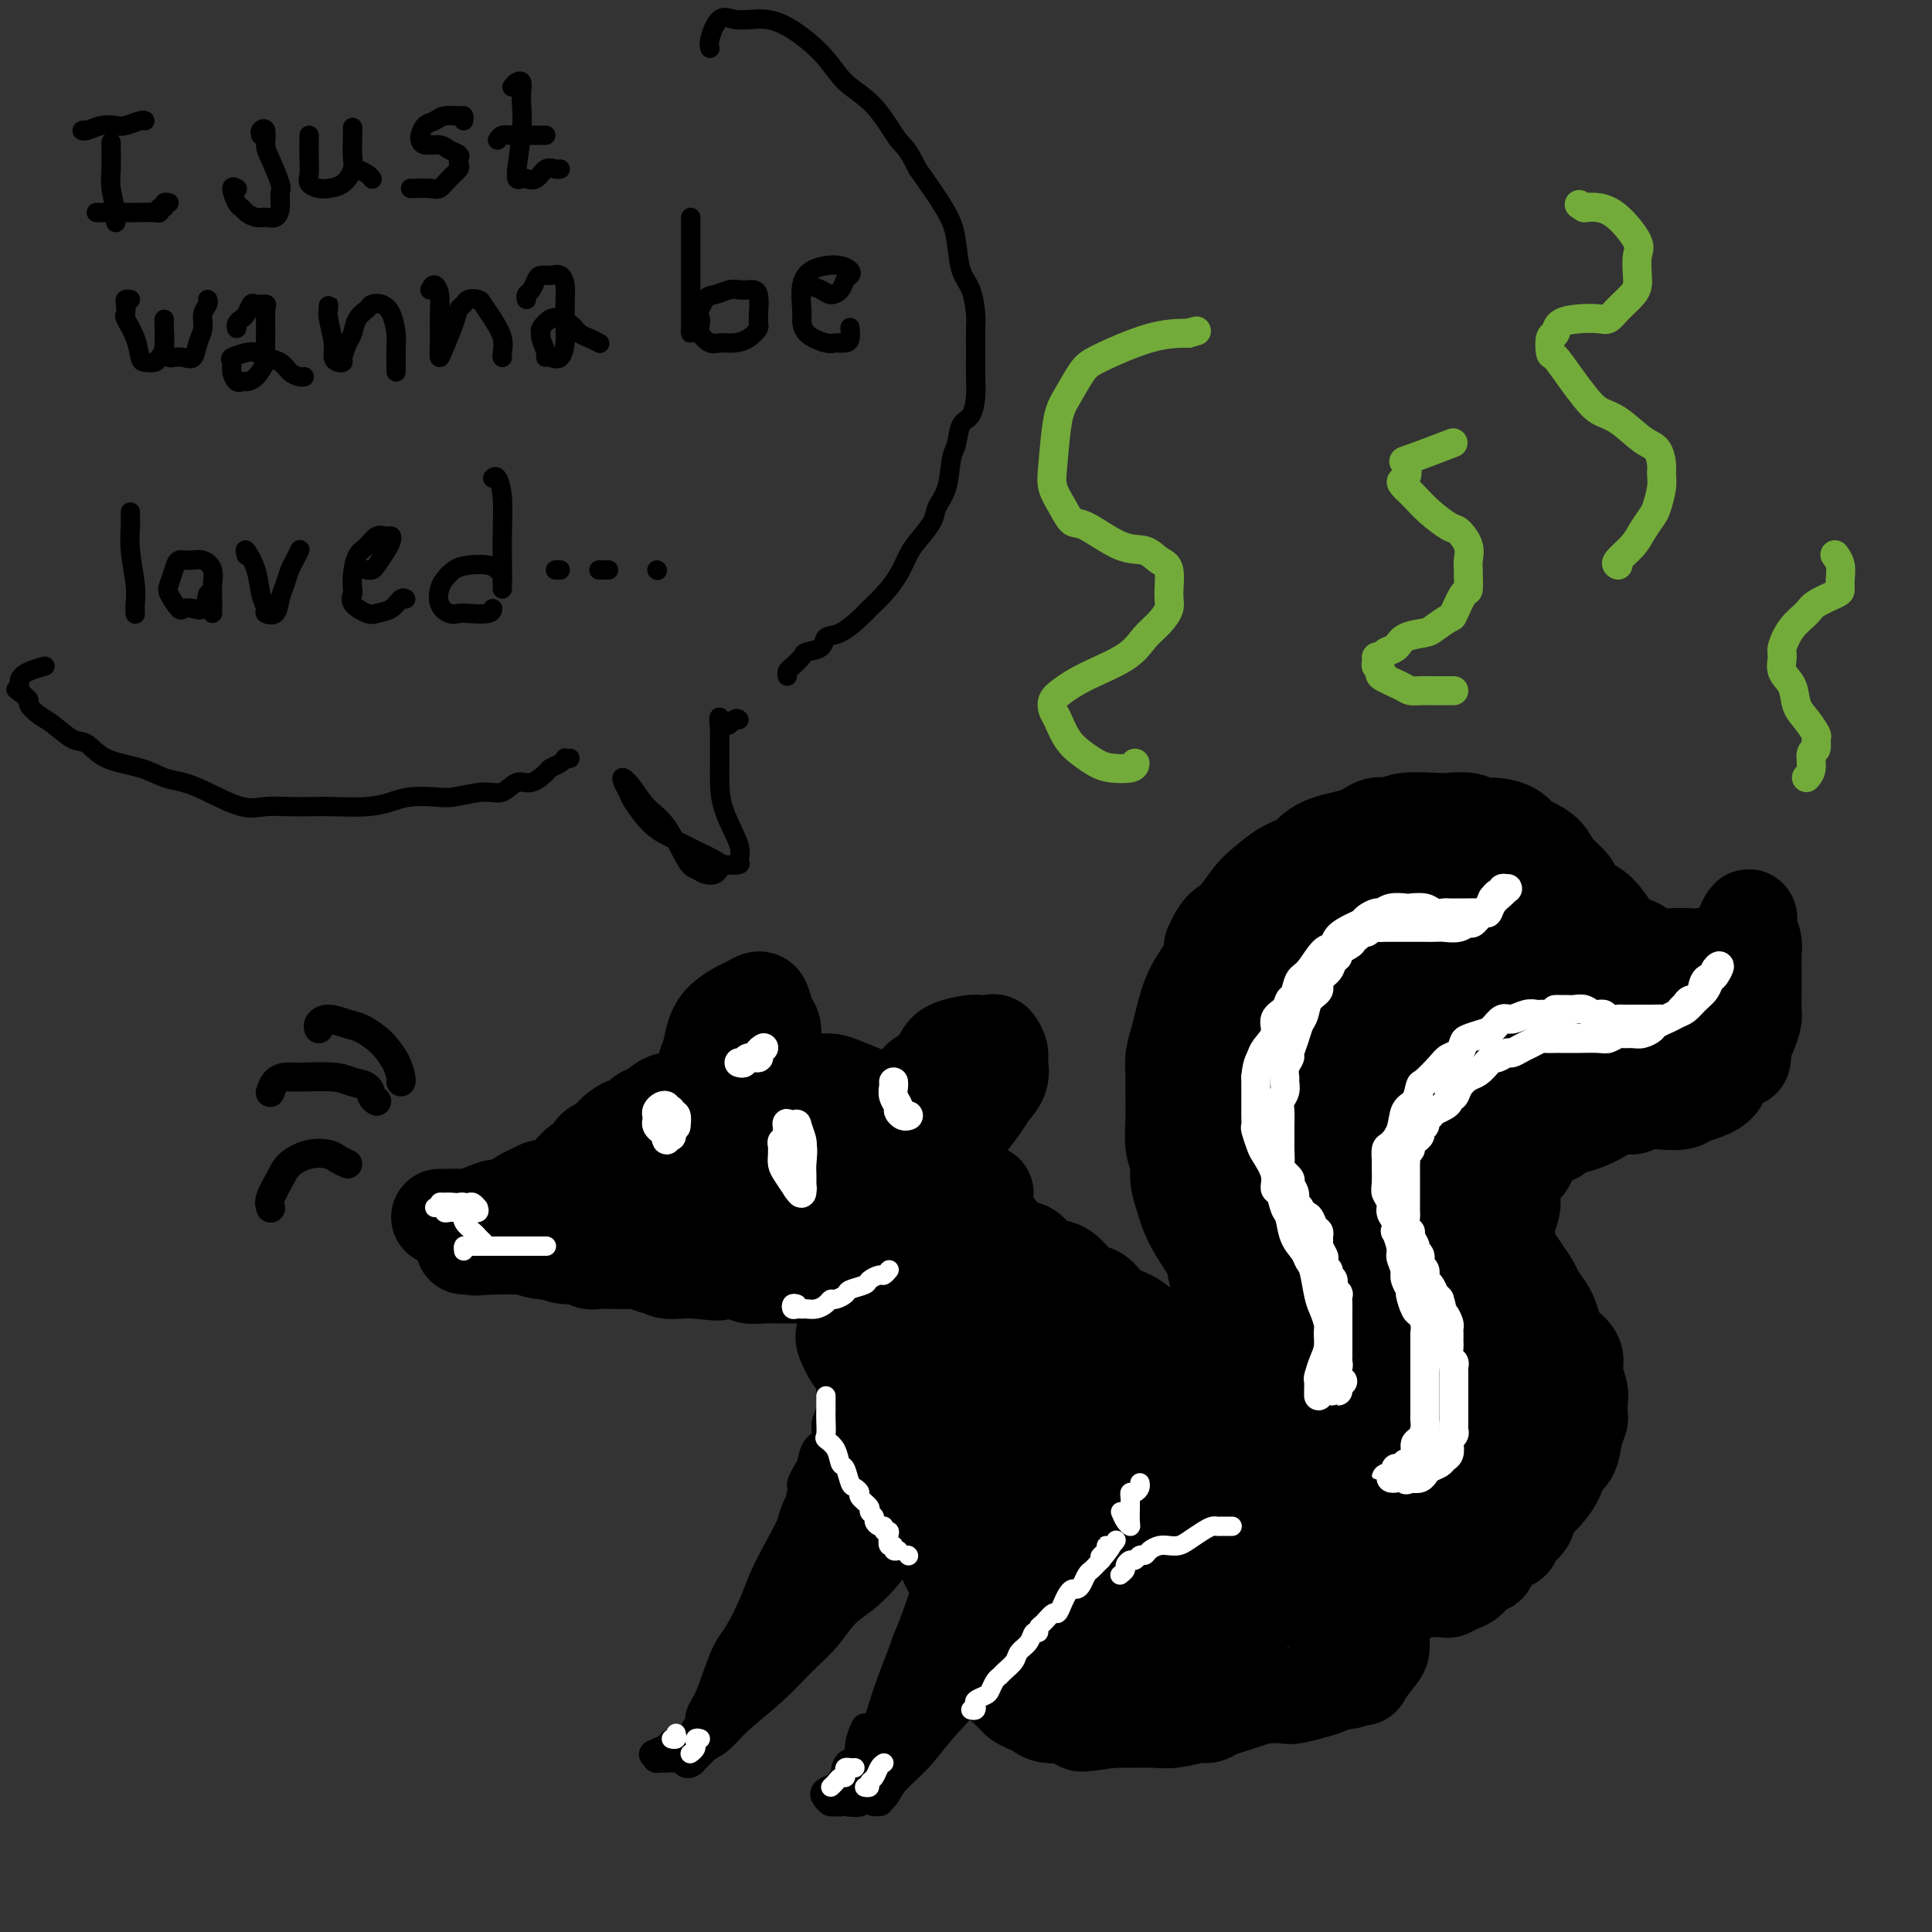 <svg viewBox='0 0 400 400' version='1.1' xmlns='http://www.w3.org/2000/svg' xmlns:xlink='http://www.w3.org/1999/xlink'><rect x="0" y="0" width="400" height="400" fill="#333333" stroke="none"/><g fill='none' stroke='rgb(0,0,0)' stroke-width='20' stroke-linecap='round' stroke-linejoin='round'><path d='M114,246c0.118,0.002 0.236,0.004 0,0c-0.236,-0.004 -0.824,-0.013 -1,0c-0.176,0.013 0.062,0.050 0,0c-0.062,-0.050 -0.425,-0.186 -1,0c-0.575,0.186 -1.364,0.694 -2,1c-0.636,0.306 -1.119,0.412 -2,1c-0.881,0.588 -2.160,1.660 -3,2c-0.840,0.340 -1.240,-0.053 -2,0c-0.760,0.053 -1.879,0.550 -3,1c-1.121,0.450 -2.244,0.853 -3,1c-0.756,0.147 -1.144,0.040 -2,0c-0.856,-0.040 -2.179,-0.011 -3,0c-0.821,0.011 -1.141,0.004 -1,0c0.141,-0.004 0.743,-0.005 1,0c0.257,0.005 0.170,0.016 1,0c0.830,-0.016 2.578,-0.061 4,0c1.422,0.061 2.517,0.227 3,0c0.483,-0.227 0.353,-0.845 1,-1c0.647,-0.155 2.070,0.155 3,0c0.930,-0.155 1.366,-0.776 2,-1c0.634,-0.224 1.464,-0.053 2,0c0.536,0.053 0.776,-0.013 1,0c0.224,0.013 0.431,0.107 1,0c0.569,-0.107 1.499,-0.413 2,-1c0.501,-0.587 0.572,-1.453 1,-2c0.428,-0.547 1.214,-0.773 2,-1'/><path d='M115,246c3.765,-1.141 1.676,-0.992 1,-1c-0.676,-0.008 0.060,-0.173 1,-1c0.940,-0.827 2.082,-2.315 3,-3c0.918,-0.685 1.611,-0.568 2,-1c0.389,-0.432 0.475,-1.412 1,-2c0.525,-0.588 1.488,-0.783 2,-1c0.512,-0.217 0.574,-0.458 1,-1c0.426,-0.542 1.215,-1.387 2,-2c0.785,-0.613 1.565,-0.995 2,-1c0.435,-0.005 0.525,0.367 1,0c0.475,-0.367 1.334,-1.474 2,-2c0.666,-0.526 1.137,-0.471 2,-1c0.863,-0.529 2.118,-1.643 3,-2c0.882,-0.357 1.391,0.044 2,0c0.609,-0.044 1.318,-0.534 2,-1c0.682,-0.466 1.336,-0.908 2,-1c0.664,-0.092 1.337,0.168 2,0c0.663,-0.168 1.317,-0.763 2,-1c0.683,-0.237 1.394,-0.116 2,0c0.606,0.116 1.106,0.227 2,0c0.894,-0.227 2.181,-0.793 3,-1c0.819,-0.207 1.171,-0.055 2,0c0.829,0.055 2.137,0.014 3,0c0.863,-0.014 1.281,-0.002 2,0c0.719,0.002 1.737,-0.006 3,0c1.263,0.006 2.770,0.028 4,0c1.230,-0.028 2.183,-0.104 3,0c0.817,0.104 1.497,0.389 3,1c1.503,0.611 3.828,1.549 5,2c1.172,0.451 1.192,0.415 2,1c0.808,0.585 2.404,1.793 4,3'/><path d='M186,231c2.547,1.278 1.915,0.973 2,1c0.085,0.027 0.888,0.385 2,1c1.112,0.615 2.533,1.487 3,2c0.467,0.513 -0.018,0.666 0,1c0.018,0.334 0.541,0.849 1,1c0.459,0.151 0.855,-0.062 1,0c0.145,0.062 0.039,0.398 0,1c-0.039,0.602 -0.010,1.470 0,2c0.010,0.530 0.000,0.720 0,1c-0.000,0.280 0.010,0.648 0,1c-0.010,0.352 -0.038,0.687 0,1c0.038,0.313 0.144,0.605 0,1c-0.144,0.395 -0.537,0.892 -1,1c-0.463,0.108 -0.996,-0.175 -1,0c-0.004,0.175 0.519,0.807 0,1c-0.519,0.193 -2.081,-0.053 -3,0c-0.919,0.053 -1.195,0.405 -2,1c-0.805,0.595 -2.138,1.431 -3,2c-0.862,0.569 -1.252,0.870 -2,1c-0.748,0.130 -1.855,0.090 -3,0c-1.145,-0.090 -2.327,-0.230 -4,0c-1.673,0.230 -3.836,0.831 -5,1c-1.164,0.169 -1.329,-0.095 -2,0c-0.671,0.095 -1.849,0.547 -3,1c-1.151,0.453 -2.276,0.905 -3,1c-0.724,0.095 -1.047,-0.167 -2,0c-0.953,0.167 -2.537,0.763 -4,1c-1.463,0.237 -2.804,0.115 -4,0c-1.196,-0.115 -2.245,-0.223 -3,0c-0.755,0.223 -1.216,0.778 -2,1c-0.784,0.222 -1.892,0.111 -3,0'/><path d='M145,255c-7.557,1.547 -2.450,0.415 -1,0c1.450,-0.415 -0.757,-0.111 -2,0c-1.243,0.111 -1.521,0.030 -2,0c-0.479,-0.030 -1.157,-0.008 -2,0c-0.843,0.008 -1.850,0.002 -3,0c-1.150,-0.002 -2.444,-0.000 -3,0c-0.556,0.000 -0.376,-0.001 -1,0c-0.624,0.001 -2.054,0.004 -3,0c-0.946,-0.004 -1.409,-0.016 -2,0c-0.591,0.016 -1.309,0.061 -2,0c-0.691,-0.061 -1.354,-0.226 -2,0c-0.646,0.226 -1.276,0.845 -2,1c-0.724,0.155 -1.540,-0.154 -2,0c-0.460,0.154 -0.562,0.772 -1,1c-0.438,0.228 -1.213,0.065 -2,0c-0.787,-0.065 -1.587,-0.031 -2,0c-0.413,0.031 -0.440,0.061 -1,0c-0.560,-0.061 -1.652,-0.212 -2,0c-0.348,0.212 0.048,0.789 0,1c-0.048,0.211 -0.541,0.057 -1,0c-0.459,-0.057 -0.883,-0.015 -1,0c-0.117,0.015 0.075,0.004 0,0c-0.075,-0.004 -0.415,-0.001 -1,0c-0.585,0.001 -1.414,0.000 -2,0c-0.586,-0.000 -0.930,-0.000 -1,0c-0.070,0.000 0.135,0.000 0,0c-0.135,-0.000 -0.610,-0.000 -1,0c-0.390,0.000 -0.695,0.000 -1,0'/><path d='M102,258c-6.827,0.464 -2.394,0.124 -1,0c1.394,-0.124 -0.251,-0.033 -1,0c-0.749,0.033 -0.603,0.009 -1,0c-0.397,-0.009 -1.336,-0.002 -2,0c-0.664,0.002 -1.052,0.001 -1,0c0.052,-0.001 0.543,-0.001 1,0c0.457,0.001 0.878,0.004 1,0c0.122,-0.004 -0.057,-0.016 1,0c1.057,0.016 3.348,0.061 5,0c1.652,-0.061 2.664,-0.228 4,0c1.336,0.228 2.998,0.849 4,1c1.002,0.151 1.346,-0.170 2,0c0.654,0.170 1.619,0.830 3,1c1.381,0.170 3.179,-0.151 4,0c0.821,0.151 0.664,0.773 1,1c0.336,0.227 1.164,0.060 2,0c0.836,-0.060 1.681,-0.012 2,0c0.319,0.012 0.112,-0.012 1,0c0.888,0.012 2.870,0.060 4,0c1.130,-0.060 1.408,-0.226 2,0c0.592,0.226 1.498,0.845 2,1c0.502,0.155 0.598,-0.154 1,0c0.402,0.154 1.108,0.772 2,1c0.892,0.228 1.969,0.065 3,0c1.031,-0.065 2.015,-0.033 3,0'/><path d='M144,263c7.840,0.790 3.441,0.264 3,0c-0.441,-0.264 3.077,-0.267 5,0c1.923,0.267 2.251,0.804 3,1c0.749,0.196 1.919,0.053 3,0c1.081,-0.053 2.072,-0.014 3,0c0.928,0.014 1.794,0.003 3,0c1.206,-0.003 2.751,0.000 4,0c1.249,-0.000 2.201,-0.004 3,0c0.799,0.004 1.445,0.016 2,0c0.555,-0.016 1.020,-0.061 2,0c0.980,0.061 2.474,0.227 4,0c1.526,-0.227 3.085,-0.848 4,-1c0.915,-0.152 1.186,0.167 2,0c0.814,-0.167 2.172,-0.818 3,-1c0.828,-0.182 1.126,0.105 2,0c0.874,-0.105 2.325,-0.602 3,-1c0.675,-0.398 0.576,-0.698 1,-1c0.424,-0.302 1.371,-0.605 2,-1c0.629,-0.395 0.939,-0.880 1,-1c0.061,-0.120 -0.126,0.127 0,0c0.126,-0.127 0.567,-0.627 1,-1c0.433,-0.373 0.859,-0.620 1,-1c0.141,-0.380 -0.002,-0.893 0,-1c0.002,-0.107 0.148,0.193 0,0c-0.148,-0.193 -0.590,-0.879 -1,-1c-0.410,-0.121 -0.788,0.323 -1,0c-0.212,-0.323 -0.258,-1.412 -1,-2c-0.742,-0.588 -2.178,-0.673 -3,-1c-0.822,-0.327 -1.029,-0.896 -2,-1c-0.971,-0.104 -2.706,0.256 -4,0c-1.294,-0.256 -2.147,-1.128 -3,-2'/><path d='M184,248c-2.581,-0.785 -3.035,-0.746 -4,-1c-0.965,-0.254 -2.443,-0.800 -4,-1c-1.557,-0.200 -3.195,-0.053 -5,0c-1.805,0.053 -3.778,0.014 -5,0c-1.222,-0.014 -1.694,-0.001 -3,0c-1.306,0.001 -3.447,-0.010 -5,0c-1.553,0.010 -2.517,0.040 -5,0c-2.483,-0.040 -6.486,-0.151 -9,0c-2.514,0.151 -3.539,0.563 -5,1c-1.461,0.437 -3.359,0.899 -5,1c-1.641,0.101 -3.027,-0.158 -4,0c-0.973,0.158 -1.534,0.732 -2,1c-0.466,0.268 -0.839,0.229 -1,0c-0.161,-0.229 -0.111,-0.650 0,-1c0.111,-0.350 0.283,-0.630 1,-1c0.717,-0.370 1.980,-0.831 3,-2c1.020,-1.169 1.796,-3.045 4,-4c2.204,-0.955 5.837,-0.989 9,-1c3.163,-0.011 5.856,0.001 8,0c2.144,-0.001 3.740,-0.014 6,0c2.260,0.014 5.183,0.056 7,0c1.817,-0.056 2.529,-0.208 3,0c0.471,0.208 0.700,0.777 1,1c0.300,0.223 0.672,0.099 1,0c0.328,-0.099 0.611,-0.173 0,0c-0.611,0.173 -2.115,0.593 -4,1c-1.885,0.407 -4.152,0.800 -6,1c-1.848,0.200 -3.279,0.208 -5,0c-1.721,-0.208 -3.733,-0.633 -5,-1c-1.267,-0.367 -1.791,-0.676 -2,-1c-0.209,-0.324 -0.105,-0.662 0,-1'/><path d='M148,240c-1.173,-0.628 1.895,-0.698 4,-1c2.105,-0.302 3.247,-0.838 5,-1c1.753,-0.162 4.116,0.048 6,0c1.884,-0.048 3.288,-0.353 5,0c1.712,0.353 3.730,1.364 5,2c1.270,0.636 1.791,0.896 2,1c0.209,0.104 0.104,0.052 0,0'/><path d='M146,224c0.025,-0.260 0.050,-0.520 0,-1c-0.050,-0.480 -0.175,-1.179 0,-2c0.175,-0.821 0.652,-1.764 1,-3c0.348,-1.236 0.569,-2.766 1,-4c0.431,-1.234 1.071,-2.172 2,-3c0.929,-0.828 2.147,-1.547 3,-2c0.853,-0.453 1.343,-0.642 2,-1c0.657,-0.358 1.482,-0.886 2,-1c0.518,-0.114 0.729,0.185 1,1c0.271,0.815 0.601,2.147 1,3c0.399,0.853 0.866,1.226 1,2c0.134,0.774 -0.065,1.950 0,3c0.065,1.050 0.393,1.973 0,3c-0.393,1.027 -1.506,2.156 -2,3c-0.494,0.844 -0.367,1.403 -1,2c-0.633,0.597 -2.025,1.232 -3,2c-0.975,0.768 -1.532,1.668 -2,2c-0.468,0.332 -0.848,0.095 -1,0c-0.152,-0.095 -0.076,-0.047 0,0'/><path d='M188,229c0.040,0.395 0.080,0.790 0,1c-0.080,0.210 -0.280,0.236 0,-1c0.280,-1.236 1.041,-3.732 2,-5c0.959,-1.268 2.115,-1.306 3,-2c0.885,-0.694 1.498,-2.042 2,-3c0.502,-0.958 0.894,-1.526 2,-2c1.106,-0.474 2.927,-0.853 4,-1c1.073,-0.147 1.397,-0.062 2,0c0.603,0.062 1.484,0.103 2,0c0.516,-0.103 0.668,-0.348 1,0c0.332,0.348 0.844,1.288 1,2c0.156,0.712 -0.045,1.194 0,2c0.045,0.806 0.335,1.936 0,3c-0.335,1.064 -1.294,2.064 -2,3c-0.706,0.936 -1.159,1.809 -2,3c-0.841,1.191 -2.070,2.700 -3,4c-0.930,1.300 -1.559,2.390 -2,3c-0.441,0.610 -0.693,0.738 -1,1c-0.307,0.262 -0.670,0.658 -1,1c-0.330,0.342 -0.627,0.631 -1,1c-0.373,0.369 -0.821,0.820 -1,1c-0.179,0.180 -0.090,0.090 0,0'/><path d='M204,247c-0.428,-0.095 -0.857,-0.190 -1,0c-0.143,0.190 -0.001,0.665 0,1c0.001,0.335 -0.138,0.532 0,1c0.138,0.468 0.553,1.209 1,2c0.447,0.791 0.926,1.634 2,3c1.074,1.366 2.741,3.257 4,4c1.259,0.743 2.108,0.340 3,1c0.892,0.660 1.826,2.383 3,3c1.174,0.617 2.587,0.129 4,1c1.413,0.871 2.827,3.101 4,4c1.173,0.899 2.104,0.468 3,1c0.896,0.532 1.758,2.029 3,3c1.242,0.971 2.864,1.416 4,2c1.136,0.584 1.786,1.306 3,2c1.214,0.694 2.990,1.360 4,2c1.010,0.640 1.252,1.256 2,2c0.748,0.744 2.000,1.617 3,2c1.000,0.383 1.747,0.276 3,1c1.253,0.724 3.013,2.279 4,3c0.987,0.721 1.203,0.609 2,1c0.797,0.391 2.177,1.284 3,2c0.823,0.716 1.089,1.256 2,2c0.911,0.744 2.467,1.694 4,3c1.533,1.306 3.043,2.969 4,4c0.957,1.031 1.360,1.431 2,2c0.640,0.569 1.519,1.307 2,2c0.481,0.693 0.566,1.341 1,2c0.434,0.659 1.217,1.330 2,2'/><path d='M275,305c3.069,2.942 2.241,1.795 2,2c-0.241,0.205 0.106,1.760 1,3c0.894,1.240 2.334,2.166 3,3c0.666,0.834 0.557,1.576 1,3c0.443,1.424 1.439,3.530 2,5c0.561,1.470 0.686,2.304 1,3c0.314,0.696 0.816,1.253 1,2c0.184,0.747 0.049,1.685 0,3c-0.049,1.315 -0.014,3.007 0,4c0.014,0.993 0.006,1.287 0,2c-0.006,0.713 -0.009,1.847 0,3c0.009,1.153 0.031,2.327 0,3c-0.031,0.673 -0.116,0.845 -1,2c-0.884,1.155 -2.568,3.293 -3,4c-0.432,0.707 0.388,-0.018 0,0c-0.388,0.018 -1.985,0.779 -3,1c-1.015,0.221 -1.450,-0.098 -2,0c-0.550,0.098 -1.217,0.614 -2,1c-0.783,0.386 -1.683,0.642 -3,1c-1.317,0.358 -3.051,0.817 -4,1c-0.949,0.183 -1.111,0.090 -2,0c-0.889,-0.090 -2.504,-0.178 -4,0c-1.496,0.178 -2.873,0.621 -4,1c-1.127,0.379 -2.002,0.694 -3,1c-0.998,0.306 -2.117,0.604 -3,1c-0.883,0.396 -1.531,0.891 -2,1c-0.469,0.109 -0.761,-0.167 -2,0c-1.239,0.167 -3.425,0.777 -5,1c-1.575,0.223 -2.539,0.060 -4,0c-1.461,-0.060 -3.417,-0.017 -5,0c-1.583,0.017 -2.791,0.009 -4,0'/><path d='M230,356c-9.093,1.452 -5.827,0.583 -5,0c0.827,-0.583 -0.787,-0.878 -2,-1c-1.213,-0.122 -2.026,-0.070 -3,0c-0.974,0.070 -2.111,0.159 -3,0c-0.889,-0.159 -1.532,-0.565 -2,-1c-0.468,-0.435 -0.763,-0.897 -1,-1c-0.237,-0.103 -0.415,0.154 -1,0c-0.585,-0.154 -1.575,-0.717 -2,-1c-0.425,-0.283 -0.285,-0.284 -1,-1c-0.715,-0.716 -2.287,-2.147 -3,-3c-0.713,-0.853 -0.569,-1.128 -1,-2c-0.431,-0.872 -1.438,-2.340 -2,-3c-0.562,-0.660 -0.679,-0.512 -1,-1c-0.321,-0.488 -0.844,-1.613 -1,-3c-0.156,-1.387 0.056,-3.036 0,-4c-0.056,-0.964 -0.381,-1.245 -1,-2c-0.619,-0.755 -1.533,-1.986 -2,-3c-0.467,-1.014 -0.487,-1.811 -1,-3c-0.513,-1.189 -1.517,-2.769 -2,-4c-0.483,-1.231 -0.443,-2.113 -1,-3c-0.557,-0.887 -1.712,-1.780 -2,-3c-0.288,-1.220 0.290,-2.766 0,-4c-0.290,-1.234 -1.447,-2.156 -2,-3c-0.553,-0.844 -0.500,-1.609 -1,-3c-0.500,-1.391 -1.552,-3.408 -2,-5c-0.448,-1.592 -0.291,-2.758 -1,-4c-0.709,-1.242 -2.284,-2.559 -3,-4c-0.716,-1.441 -0.573,-3.005 -1,-4c-0.427,-0.995 -1.423,-1.422 -2,-2c-0.577,-0.578 -0.736,-1.308 -1,-2c-0.264,-0.692 -0.632,-1.346 -1,-2'/><path d='M179,284c-4.663,-10.427 -2.321,-4.495 -2,-3c0.321,1.495 -1.378,-1.449 -2,-3c-0.622,-1.551 -0.166,-1.711 0,-2c0.166,-0.289 0.042,-0.707 0,-1c-0.042,-0.293 -0.003,-0.461 0,-1c0.003,-0.539 -0.029,-1.450 0,-2c0.029,-0.550 0.119,-0.738 0,-1c-0.119,-0.262 -0.449,-0.597 0,-1c0.449,-0.403 1.675,-0.873 3,-1c1.325,-0.127 2.749,0.090 4,0c1.251,-0.090 2.331,-0.486 5,0c2.669,0.486 6.928,1.854 10,3c3.072,1.146 4.959,2.071 7,3c2.041,0.929 4.238,1.863 7,4c2.762,2.137 6.088,5.478 8,8c1.912,2.522 2.409,4.226 3,6c0.591,1.774 1.277,3.616 2,5c0.723,1.384 1.485,2.308 2,3c0.515,0.692 0.785,1.152 1,2c0.215,0.848 0.376,2.084 0,3c-0.376,0.916 -1.291,1.511 -2,2c-0.709,0.489 -1.214,0.870 -2,1c-0.786,0.130 -1.854,0.008 -5,-2c-3.146,-2.008 -8.369,-5.902 -12,-9c-3.631,-3.098 -5.670,-5.399 -8,-8c-2.330,-2.601 -4.952,-5.500 -7,-8c-2.048,-2.500 -3.521,-4.601 -4,-6c-0.479,-1.399 0.037,-2.097 0,-3c-0.037,-0.903 -0.625,-2.012 1,-3c1.625,-0.988 5.464,-1.854 9,-2c3.536,-0.146 6.768,0.427 10,1'/><path d='M207,269c4.958,1.103 7.852,4.361 11,7c3.148,2.639 6.551,4.661 11,9c4.449,4.339 9.944,10.996 13,15c3.056,4.004 3.673,5.357 5,7c1.327,1.643 3.363,3.578 4,5c0.637,1.422 -0.126,2.333 0,3c0.126,0.667 1.140,1.090 0,2c-1.140,0.910 -4.434,2.306 -7,3c-2.566,0.694 -4.403,0.687 -7,0c-2.597,-0.687 -5.952,-2.053 -9,-4c-3.048,-1.947 -5.788,-4.474 -9,-8c-3.212,-3.526 -6.898,-8.050 -9,-11c-2.102,-2.950 -2.622,-4.324 -3,-6c-0.378,-1.676 -0.614,-3.653 0,-5c0.614,-1.347 2.080,-2.063 3,-3c0.920,-0.937 1.295,-2.095 5,-2c3.705,0.095 10.741,1.442 16,3c5.259,1.558 8.742,3.328 12,6c3.258,2.672 6.291,6.245 9,9c2.709,2.755 5.093,4.692 7,8c1.907,3.308 3.336,7.989 4,11c0.664,3.011 0.564,4.353 0,6c-0.564,1.647 -1.593,3.598 -3,5c-1.407,1.402 -3.191,2.255 -5,3c-1.809,0.745 -3.644,1.381 -7,1c-3.356,-0.381 -8.235,-1.779 -12,-4c-3.765,-2.221 -6.418,-5.267 -9,-8c-2.582,-2.733 -5.094,-5.155 -7,-7c-1.906,-1.845 -3.205,-3.112 -4,-5c-0.795,-1.888 -1.084,-4.397 -1,-6c0.084,-1.603 0.542,-2.302 1,-3'/><path d='M216,300c0.705,-1.575 2.468,-1.012 5,-1c2.532,0.012 5.834,-0.529 9,0c3.166,0.529 6.195,2.126 10,5c3.805,2.874 8.386,7.026 11,10c2.614,2.974 3.263,4.769 4,7c0.737,2.231 1.564,4.896 2,7c0.436,2.104 0.481,3.646 -1,6c-1.481,2.354 -4.489,5.520 -7,7c-2.511,1.480 -4.527,1.275 -7,1c-2.473,-0.275 -5.405,-0.619 -9,-2c-3.595,-1.381 -7.852,-3.801 -11,-6c-3.148,-2.199 -5.185,-4.179 -8,-7c-2.815,-2.821 -6.408,-6.482 -8,-9c-1.592,-2.518 -1.185,-3.891 -1,-5c0.185,-1.109 0.147,-1.954 0,-3c-0.147,-1.046 -0.404,-2.295 2,-3c2.404,-0.705 7.470,-0.868 11,0c3.530,0.868 5.523,2.768 8,5c2.477,2.232 5.437,4.797 8,7c2.563,2.203 4.729,4.043 6,6c1.271,1.957 1.648,4.031 2,6c0.352,1.969 0.678,3.835 0,5c-0.678,1.165 -2.362,1.631 -4,2c-1.638,0.369 -3.230,0.641 -5,1c-1.770,0.359 -3.717,0.804 -7,0c-3.283,-0.804 -7.903,-2.858 -11,-5c-3.097,-2.142 -4.670,-4.372 -6,-6c-1.330,-1.628 -2.418,-2.653 -3,-3c-0.582,-0.347 -0.657,-0.017 0,0c0.657,0.017 2.045,-0.281 5,0c2.955,0.281 7.478,1.140 12,2'/><path d='M223,327c4.458,0.658 7.101,1.301 10,2c2.899,0.699 6.052,1.452 9,2c2.948,0.548 5.689,0.889 9,1c3.311,0.111 7.190,-0.008 9,0c1.810,0.008 1.549,0.145 2,0c0.451,-0.145 1.613,-0.571 2,-1c0.387,-0.429 -0.001,-0.861 0,-1c0.001,-0.139 0.392,0.017 0,-1c-0.392,-1.017 -1.565,-3.205 -2,-4c-0.435,-0.795 -0.130,-0.195 0,0c0.130,0.195 0.087,-0.015 0,0c-0.087,0.015 -0.218,0.254 0,1c0.218,0.746 0.784,2.000 2,3c1.216,1.000 3.081,1.745 4,2c0.919,0.255 0.890,0.020 1,0c0.110,-0.020 0.357,0.177 1,0c0.643,-0.177 1.682,-0.727 2,-2c0.318,-1.273 -0.083,-3.270 0,-4c0.083,-0.730 0.652,-0.192 1,0c0.348,0.192 0.475,0.038 1,0c0.525,-0.038 1.447,0.039 2,0c0.553,-0.039 0.737,-0.193 1,0c0.263,0.193 0.607,0.732 1,1c0.393,0.268 0.837,0.264 1,0c0.163,-0.264 0.047,-0.790 0,-1c-0.047,-0.210 -0.023,-0.105 0,0'/><path d='M255,313c-0.285,0.403 -0.571,0.807 0,1c0.571,0.193 1.998,0.177 3,0c1.002,-0.177 1.579,-0.514 2,-1c0.421,-0.486 0.687,-1.120 1,-2c0.313,-0.880 0.674,-2.007 1,-3c0.326,-0.993 0.617,-1.854 1,-3c0.383,-1.146 0.856,-2.578 1,-4c0.144,-1.422 -0.043,-2.834 0,-4c0.043,-1.166 0.316,-2.086 0,-3c-0.316,-0.914 -1.221,-1.821 -2,-4c-0.779,-2.179 -1.431,-5.629 -2,-8c-0.569,-2.371 -1.054,-3.662 -2,-5c-0.946,-1.338 -2.354,-2.724 -3,-4c-0.646,-1.276 -0.530,-2.442 -1,-4c-0.470,-1.558 -1.526,-3.507 -2,-5c-0.474,-1.493 -0.366,-2.528 -1,-4c-0.634,-1.472 -2.011,-3.380 -3,-5c-0.989,-1.620 -1.589,-2.954 -2,-4c-0.411,-1.046 -0.632,-1.806 -1,-3c-0.368,-1.194 -0.883,-2.824 -1,-4c-0.117,-1.176 0.165,-1.900 0,-3c-0.165,-1.100 -0.777,-2.576 -1,-4c-0.223,-1.424 -0.057,-2.797 0,-5c0.057,-2.203 0.004,-5.238 0,-7c-0.004,-1.762 0.042,-2.252 0,-3c-0.042,-0.748 -0.173,-1.753 0,-3c0.173,-1.247 0.648,-2.735 1,-4c0.352,-1.265 0.579,-2.308 1,-4c0.421,-1.692 1.036,-4.032 2,-6c0.964,-1.968 2.275,-3.562 3,-5c0.725,-1.438 0.862,-2.719 1,-4'/><path d='M251,196c1.936,-4.424 2.776,-3.985 4,-5c1.224,-1.015 2.830,-3.483 4,-5c1.170,-1.517 1.902,-2.082 3,-3c1.098,-0.918 2.562,-2.187 4,-3c1.438,-0.813 2.850,-1.169 4,-2c1.150,-0.831 2.037,-2.135 4,-3c1.963,-0.865 5.002,-1.289 7,-2c1.998,-0.711 2.956,-1.707 4,-2c1.044,-0.293 2.174,0.117 3,0c0.826,-0.117 1.347,-0.759 3,-1c1.653,-0.241 4.436,-0.079 6,0c1.564,0.079 1.907,0.076 3,0c1.093,-0.076 2.936,-0.224 4,0c1.064,0.224 1.348,0.819 2,1c0.652,0.181 1.673,-0.051 3,0c1.327,0.051 2.959,0.387 4,1c1.041,0.613 1.491,1.505 2,2c0.509,0.495 1.077,0.594 2,1c0.923,0.406 2.200,1.121 3,2c0.800,0.879 1.123,1.924 2,3c0.877,1.076 2.308,2.182 3,3c0.692,0.818 0.645,1.346 1,2c0.355,0.654 1.111,1.432 2,2c0.889,0.568 1.909,0.925 3,2c1.091,1.075 2.252,2.866 3,4c0.748,1.134 1.082,1.610 2,2c0.918,0.390 2.420,0.693 3,1c0.580,0.307 0.238,0.618 1,1c0.762,0.382 2.628,0.834 4,1c1.372,0.166 2.249,0.048 3,0c0.751,-0.048 1.375,-0.024 2,0'/><path d='M349,198c2.693,0.450 2.924,0.075 3,0c0.076,-0.075 -0.004,0.148 1,0c1.004,-0.148 3.091,-0.668 4,-1c0.909,-0.332 0.640,-0.476 1,-1c0.360,-0.524 1.350,-1.430 2,-2c0.650,-0.570 0.959,-0.805 1,-1c0.041,-0.195 -0.185,-0.349 0,-1c0.185,-0.651 0.781,-1.798 1,-2c0.219,-0.202 0.063,0.540 0,1c-0.063,0.460 -0.031,0.638 0,1c0.031,0.362 0.061,0.907 0,1c-0.061,0.093 -0.212,-0.268 0,0c0.212,0.268 0.789,1.164 1,2c0.211,0.836 0.057,1.612 0,2c-0.057,0.388 -0.015,0.387 0,1c0.015,0.613 0.005,1.840 0,3c-0.005,1.160 -0.004,2.254 0,3c0.004,0.746 0.012,1.145 0,2c-0.012,0.855 -0.045,2.167 0,3c0.045,0.833 0.166,1.186 0,2c-0.166,0.814 -0.619,2.090 -1,3c-0.381,0.910 -0.691,1.455 -1,2'/><path d='M361,216c-0.205,4.621 -0.219,3.174 -1,3c-0.781,-0.174 -2.329,0.924 -3,2c-0.671,1.076 -0.464,2.131 -1,3c-0.536,0.869 -1.814,1.552 -3,2c-1.186,0.448 -2.281,0.660 -3,1c-0.719,0.340 -1.062,0.808 -2,1c-0.938,0.192 -2.469,0.107 -4,0c-1.531,-0.107 -3.061,-0.237 -4,0c-0.939,0.237 -1.288,0.842 -2,1c-0.712,0.158 -1.787,-0.131 -3,0c-1.213,0.131 -2.564,0.683 -3,1c-0.436,0.317 0.041,0.400 -1,1c-1.041,0.600 -3.602,1.717 -5,2c-1.398,0.283 -1.635,-0.266 -2,0c-0.365,0.266 -0.858,1.349 -2,2c-1.142,0.651 -2.933,0.869 -4,2c-1.067,1.131 -1.409,3.174 -2,4c-0.591,0.826 -1.430,0.437 -2,1c-0.570,0.563 -0.871,2.080 -1,3c-0.129,0.920 -0.088,1.244 0,2c0.088,0.756 0.222,1.945 0,3c-0.222,1.055 -0.800,1.976 -1,3c-0.200,1.024 -0.022,2.151 0,3c0.022,0.849 -0.111,1.420 0,2c0.111,0.580 0.467,1.171 1,2c0.533,0.829 1.242,1.898 2,3c0.758,1.102 1.565,2.237 2,3c0.435,0.763 0.498,1.153 1,2c0.502,0.847 1.443,2.151 2,3c0.557,0.849 0.731,1.243 1,2c0.269,0.757 0.635,1.879 1,3'/><path d='M322,276c1.874,3.686 1.560,2.900 2,3c0.440,0.100 1.635,1.086 2,2c0.365,0.914 -0.098,1.754 0,3c0.098,1.246 0.759,2.896 1,4c0.241,1.104 0.061,1.663 0,2c-0.061,0.337 -0.004,0.454 0,1c0.004,0.546 -0.045,1.521 0,2c0.045,0.479 0.182,0.462 0,1c-0.182,0.538 -0.685,1.632 -1,3c-0.315,1.368 -0.441,3.009 -1,4c-0.559,0.991 -1.549,1.333 -2,2c-0.451,0.667 -0.362,1.659 -1,3c-0.638,1.341 -2.002,3.032 -3,4c-0.998,0.968 -1.631,1.213 -2,2c-0.369,0.787 -0.475,2.116 -1,3c-0.525,0.884 -1.470,1.322 -2,2c-0.530,0.678 -0.645,1.595 -1,2c-0.355,0.405 -0.949,0.297 -2,1c-1.051,0.703 -2.560,2.215 -3,3c-0.440,0.785 0.190,0.841 0,1c-0.190,0.159 -1.200,0.421 -2,1c-0.800,0.579 -1.390,1.475 -2,2c-0.610,0.525 -1.239,0.678 -2,1c-0.761,0.322 -1.653,0.812 -2,1c-0.347,0.188 -0.148,0.074 -1,0c-0.852,-0.074 -2.755,-0.108 -4,0c-1.245,0.108 -1.831,0.358 -3,1c-1.169,0.642 -2.922,1.677 -4,2c-1.078,0.323 -1.483,-0.067 -2,0c-0.517,0.067 -1.148,0.591 -2,1c-0.852,0.409 -1.926,0.705 -3,1'/><path d='M281,334c-3.710,1.313 -1.486,1.097 -1,1c0.486,-0.097 -0.767,-0.074 -1,0c-0.233,0.074 0.554,0.199 1,0c0.446,-0.199 0.552,-0.723 1,-1c0.448,-0.277 1.238,-0.307 2,-1c0.762,-0.693 1.496,-2.050 2,-3c0.504,-0.950 0.777,-1.495 1,-2c0.223,-0.505 0.394,-0.970 1,-3c0.606,-2.030 1.646,-5.623 2,-8c0.354,-2.377 0.020,-3.536 0,-5c-0.020,-1.464 0.273,-3.234 0,-5c-0.273,-1.766 -1.112,-3.530 -3,-6c-1.888,-2.470 -4.827,-5.648 -7,-8c-2.173,-2.352 -3.582,-3.879 -5,-5c-1.418,-1.121 -2.847,-1.836 -4,-3c-1.153,-1.164 -2.032,-2.775 -3,-4c-0.968,-1.225 -2.024,-2.062 -3,-3c-0.976,-0.938 -1.870,-1.976 -3,-4c-1.130,-2.024 -2.495,-5.033 -3,-7c-0.505,-1.967 -0.151,-2.892 0,-4c0.151,-1.108 0.097,-2.399 0,-4c-0.097,-1.601 -0.237,-3.511 0,-5c0.237,-1.489 0.852,-2.558 1,-4c0.148,-1.442 -0.172,-3.257 0,-5c0.172,-1.743 0.834,-3.414 1,-5c0.166,-1.586 -0.166,-3.088 0,-4c0.166,-0.912 0.828,-1.234 1,-3c0.172,-1.766 -0.146,-4.975 0,-7c0.146,-2.025 0.756,-2.864 1,-4c0.244,-1.136 0.122,-2.568 0,-4'/><path d='M262,218c0.782,-7.998 0.738,-3.493 1,-3c0.262,0.493 0.832,-3.025 1,-5c0.168,-1.975 -0.064,-2.407 0,-3c0.064,-0.593 0.425,-1.348 1,-2c0.575,-0.652 1.366,-1.201 2,-2c0.634,-0.799 1.113,-1.849 2,-3c0.887,-1.151 2.182,-2.403 3,-3c0.818,-0.597 1.159,-0.538 2,-1c0.841,-0.462 2.182,-1.445 3,-2c0.818,-0.555 1.112,-0.683 2,-1c0.888,-0.317 2.369,-0.824 3,-1c0.631,-0.176 0.413,-0.022 1,0c0.587,0.022 1.981,-0.089 3,0c1.019,0.089 1.664,0.377 3,0c1.336,-0.377 3.361,-1.418 5,-2c1.639,-0.582 2.890,-0.704 4,-1c1.110,-0.296 2.078,-0.766 3,-1c0.922,-0.234 1.798,-0.232 3,0c1.202,0.232 2.731,0.692 4,1c1.269,0.308 2.278,0.462 3,1c0.722,0.538 1.155,1.459 2,2c0.845,0.541 2.100,0.704 3,1c0.900,0.296 1.445,0.727 2,1c0.555,0.273 1.120,0.388 2,1c0.880,0.612 2.074,1.719 3,2c0.926,0.281 1.585,-0.266 2,0c0.415,0.266 0.586,1.345 1,2c0.414,0.655 1.070,0.887 2,2c0.930,1.113 2.135,3.107 3,4c0.865,0.893 1.390,0.684 2,1c0.610,0.316 1.305,1.158 2,2'/><path d='M335,208c2.387,2.402 0.856,1.907 1,2c0.144,0.093 1.963,0.774 3,1c1.037,0.226 1.293,-0.002 2,0c0.707,0.002 1.864,0.236 3,0c1.136,-0.236 2.251,-0.941 3,-2c0.749,-1.059 1.131,-2.473 2,-3c0.869,-0.527 2.224,-0.166 3,0c0.776,0.166 0.974,0.137 1,0c0.026,-0.137 -0.120,-0.382 -1,0c-0.880,0.382 -2.494,1.393 -4,2c-1.506,0.607 -2.902,0.811 -4,1c-1.098,0.189 -1.897,0.362 -4,0c-2.103,-0.362 -5.511,-1.260 -8,-2c-2.489,-0.740 -4.059,-1.322 -6,-2c-1.941,-0.678 -4.252,-1.450 -6,-2c-1.748,-0.550 -2.932,-0.876 -4,-1c-1.068,-0.124 -2.019,-0.045 -4,0c-1.981,0.045 -4.991,0.056 -7,0c-2.009,-0.056 -3.015,-0.181 -5,0c-1.985,0.181 -4.947,0.666 -7,1c-2.053,0.334 -3.196,0.516 -5,2c-1.804,1.484 -4.268,4.271 -6,6c-1.732,1.729 -2.730,2.402 -4,4c-1.270,1.598 -2.810,4.122 -4,7c-1.190,2.878 -2.030,6.112 -3,9c-0.970,2.888 -2.069,5.431 -3,10c-0.931,4.569 -1.695,11.162 -2,15c-0.305,3.838 -0.153,4.919 0,6'/><path d='M266,262c-1.302,6.708 -0.557,3.476 0,2c0.557,-1.476 0.926,-1.198 1,-1c0.074,0.198 -0.147,0.317 0,-1c0.147,-1.317 0.663,-4.070 1,-7c0.337,-2.930 0.494,-6.038 1,-10c0.506,-3.962 1.360,-8.778 2,-13c0.640,-4.222 1.065,-7.851 2,-13c0.935,-5.149 2.378,-11.817 4,-16c1.622,-4.183 3.421,-5.879 5,-8c1.579,-2.121 2.937,-4.665 4,-6c1.063,-1.335 1.830,-1.460 3,-2c1.170,-0.540 2.744,-1.494 4,-1c1.256,0.494 2.195,2.437 3,4c0.805,1.563 1.478,2.745 2,4c0.522,1.255 0.895,2.581 1,3c0.105,0.419 -0.058,-0.069 0,0c0.058,0.069 0.338,0.695 0,1c-0.338,0.305 -1.295,0.290 -2,0c-0.705,-0.290 -1.158,-0.855 -2,-1c-0.842,-0.145 -2.074,0.129 -5,0c-2.926,-0.129 -7.547,-0.661 -11,0c-3.453,0.661 -5.739,2.517 -8,5c-2.261,2.483 -4.497,5.594 -6,9c-1.503,3.406 -2.275,7.106 -3,11c-0.725,3.894 -1.405,7.982 -1,14c0.405,6.018 1.894,13.967 3,19c1.106,5.033 1.830,7.150 3,9c1.170,1.850 2.788,3.434 4,4c1.212,0.566 2.019,0.114 3,0c0.981,-0.114 2.138,0.110 3,-2c0.862,-2.110 1.431,-6.555 2,-11'/><path d='M279,255c0.782,-3.757 1.737,-7.651 2,-11c0.263,-3.349 -0.166,-6.154 1,-10c1.166,-3.846 3.928,-8.732 6,-12c2.072,-3.268 3.454,-4.916 5,-6c1.546,-1.084 3.255,-1.604 5,-2c1.745,-0.396 3.525,-0.670 5,-1c1.475,-0.330 2.646,-0.718 4,-1c1.354,-0.282 2.893,-0.459 4,0c1.107,0.459 1.782,1.554 2,2c0.218,0.446 -0.023,0.244 0,1c0.023,0.756 0.308,2.469 0,4c-0.308,1.531 -1.209,2.880 -3,5c-1.791,2.120 -4.471,5.011 -7,7c-2.529,1.989 -4.908,3.076 -7,4c-2.092,0.924 -3.896,1.686 -5,2c-1.104,0.314 -1.507,0.182 -2,0c-0.493,-0.182 -1.074,-0.412 -1,-1c0.074,-0.588 0.805,-1.533 2,-3c1.195,-1.467 2.856,-3.454 5,-5c2.144,-1.546 4.772,-2.649 7,-4c2.228,-1.351 4.056,-2.950 7,-4c2.944,-1.050 7.003,-1.549 10,-2c2.997,-0.451 4.931,-0.852 6,-1c1.069,-0.148 1.272,-0.042 2,0c0.728,0.042 1.980,0.019 2,0c0.020,-0.019 -1.190,-0.036 -2,0c-0.810,0.036 -1.218,0.125 -2,0c-0.782,-0.125 -1.938,-0.464 -4,0c-2.062,0.464 -5.031,1.732 -8,3'/><path d='M313,220c-3.960,1.444 -5.859,3.554 -8,6c-2.141,2.446 -4.524,5.230 -7,8c-2.476,2.770 -5.047,5.528 -7,8c-1.953,2.472 -3.290,4.657 -4,9c-0.710,4.343 -0.794,10.844 -1,15c-0.206,4.156 -0.536,5.968 0,8c0.536,2.032 1.937,4.286 3,6c1.063,1.714 1.786,2.888 3,4c1.214,1.112 2.917,2.160 4,3c1.083,0.840 1.545,1.471 2,2c0.455,0.529 0.902,0.957 1,1c0.098,0.043 -0.153,-0.298 0,0c0.153,0.298 0.711,1.237 0,2c-0.711,0.763 -2.689,1.352 -4,1c-1.311,-0.352 -1.954,-1.645 -3,-3c-1.046,-1.355 -2.493,-2.772 -4,-5c-1.507,-2.228 -3.072,-5.265 -4,-8c-0.928,-2.735 -1.217,-5.166 -1,-8c0.217,-2.834 0.942,-6.071 2,-8c1.058,-1.929 2.451,-2.552 4,-3c1.549,-0.448 3.255,-0.722 5,-1c1.745,-0.278 3.527,-0.561 6,1c2.473,1.561 5.635,4.966 7,8c1.365,3.034 0.932,5.698 1,9c0.068,3.302 0.637,7.241 0,11c-0.637,3.759 -2.481,7.337 -4,11c-1.519,3.663 -2.714,7.410 -4,9c-1.286,1.590 -2.664,1.024 -4,1c-1.336,-0.024 -2.629,0.493 -4,0c-1.371,-0.493 -2.820,-1.998 -4,-4c-1.180,-2.002 -2.090,-4.501 -3,-7'/><path d='M285,296c-1.771,-3.849 -2.698,-7.972 -3,-11c-0.302,-3.028 0.021,-4.961 0,-7c-0.021,-2.039 -0.388,-4.184 0,-6c0.388,-1.816 1.529,-3.304 3,-4c1.471,-0.696 3.271,-0.599 5,0c1.729,0.599 3.387,1.700 5,4c1.613,2.300 3.182,5.801 4,9c0.818,3.199 0.887,6.098 1,9c0.113,2.902 0.271,5.808 0,9c-0.271,3.192 -0.972,6.670 -2,9c-1.028,2.330 -2.383,3.513 -3,4c-0.617,0.487 -0.496,0.276 -1,0c-0.504,-0.276 -1.635,-0.619 -3,-3c-1.365,-2.381 -2.965,-6.799 -4,-11c-1.035,-4.201 -1.505,-8.184 -2,-12c-0.495,-3.816 -1.015,-7.467 -1,-11c0.015,-3.533 0.564,-6.950 1,-10c0.436,-3.050 0.760,-5.732 2,-9c1.240,-3.268 3.397,-7.121 5,-10c1.603,-2.879 2.650,-4.783 4,-6c1.350,-1.217 3.001,-1.747 4,-2c0.999,-0.253 1.347,-0.230 2,2c0.653,2.230 1.611,6.666 2,11c0.389,4.334 0.208,8.565 0,12c-0.208,3.435 -0.444,6.074 -1,9c-0.556,2.926 -1.431,6.138 -2,8c-0.569,1.862 -0.832,2.375 -1,3c-0.168,0.625 -0.241,1.363 -1,1c-0.759,-0.363 -2.204,-1.829 -3,-4c-0.796,-2.171 -0.942,-5.049 -1,-8c-0.058,-2.951 -0.029,-5.976 0,-9'/><path d='M295,263c-0.199,-4.248 -0.195,-6.369 0,-8c0.195,-1.631 0.581,-2.772 1,-3c0.419,-0.228 0.872,0.455 1,1c0.128,0.545 -0.069,0.950 0,2c0.069,1.050 0.403,2.744 0,6c-0.403,3.256 -1.544,8.073 -2,10c-0.456,1.927 -0.228,0.963 0,0'/></g>
<g fill='none' stroke='rgb(0,0,0)' stroke-width='6' stroke-linecap='round' stroke-linejoin='round'><path d='M305,288c0.115,1.930 0.230,3.861 0,6c-0.230,2.139 -0.805,4.488 -1,6c-0.195,1.512 -0.011,2.189 0,2c0.011,-0.189 -0.151,-1.242 0,-2c0.151,-0.758 0.614,-1.221 1,-2c0.386,-0.779 0.696,-1.874 1,-3c0.304,-1.126 0.604,-2.282 2,-4c1.396,-1.718 3.888,-3.997 5,-5c1.112,-1.003 0.844,-0.732 1,-1c0.156,-0.268 0.736,-1.077 1,0c0.264,1.077 0.211,4.040 0,6c-0.211,1.960 -0.580,2.918 -1,4c-0.420,1.082 -0.891,2.287 -1,3c-0.109,0.713 0.142,0.933 0,1c-0.142,0.067 -0.679,-0.021 -1,0c-0.321,0.021 -0.426,0.150 -1,0c-0.574,-0.150 -1.616,-0.579 -2,-1c-0.384,-0.421 -0.110,-0.835 0,-1c0.110,-0.165 0.055,-0.083 0,0'/><path d='M171,271c-0.001,0.091 -0.001,0.183 0,1c0.001,0.817 0.004,2.361 0,3c-0.004,0.639 -0.015,0.373 0,1c0.015,0.627 0.056,2.146 0,3c-0.056,0.854 -0.210,1.043 0,2c0.210,0.957 0.784,2.682 1,4c0.216,1.318 0.074,2.230 0,3c-0.074,0.770 -0.079,1.398 0,2c0.079,0.602 0.242,1.176 0,2c-0.242,0.824 -0.891,1.897 -1,3c-0.109,1.103 0.321,2.236 0,3c-0.321,0.764 -1.393,1.159 -2,2c-0.607,0.841 -0.750,2.126 -1,3c-0.250,0.874 -0.605,1.335 -1,2c-0.395,0.665 -0.828,1.534 -1,2c-0.172,0.466 -0.084,0.530 0,1c0.084,0.470 0.163,1.348 0,2c-0.163,0.652 -0.570,1.080 -1,2c-0.430,0.920 -0.885,2.334 -1,3c-0.115,0.666 0.110,0.586 0,1c-0.110,0.414 -0.555,1.322 -1,2c-0.445,0.678 -0.892,1.127 -1,2c-0.108,0.873 0.122,2.172 0,3c-0.122,0.828 -0.596,1.186 -1,2c-0.404,0.814 -0.737,2.084 -1,3c-0.263,0.916 -0.455,1.477 -1,2c-0.545,0.523 -1.441,1.006 -2,2c-0.559,0.994 -0.779,2.497 -1,4'/><path d='M156,336c-2.505,6.314 -1.266,3.100 -1,2c0.266,-1.100 -0.439,-0.087 -1,1c-0.561,1.087 -0.976,2.249 -1,3c-0.024,0.751 0.345,1.092 0,2c-0.345,0.908 -1.402,2.383 -2,3c-0.598,0.617 -0.737,0.375 -1,1c-0.263,0.625 -0.648,2.118 -1,3c-0.352,0.882 -0.669,1.155 -1,2c-0.331,0.845 -0.677,2.264 -1,3c-0.323,0.736 -0.624,0.791 -1,1c-0.376,0.209 -0.828,0.574 -1,1c-0.172,0.426 -0.065,0.915 0,1c0.065,0.085 0.089,-0.232 0,-1c-0.089,-0.768 -0.291,-1.986 0,-3c0.291,-1.014 1.075,-1.824 2,-4c0.925,-2.176 1.993,-5.719 3,-8c1.007,-2.281 1.955,-3.300 3,-5c1.045,-1.700 2.187,-4.082 3,-6c0.813,-1.918 1.297,-3.371 2,-5c0.703,-1.629 1.626,-3.434 3,-6c1.374,-2.566 3.198,-5.891 4,-8c0.802,-2.109 0.582,-3.000 1,-4c0.418,-1.000 1.473,-2.109 2,-3c0.527,-0.891 0.527,-1.564 1,-3c0.473,-1.436 1.420,-3.633 2,-5c0.580,-1.367 0.795,-1.902 1,-3c0.205,-1.098 0.401,-2.757 1,-4c0.599,-1.243 1.600,-2.069 2,-3c0.400,-0.931 0.200,-1.965 0,-3'/><path d='M175,285c4.642,-11.658 1.245,-4.302 0,-2c-1.245,2.302 -0.340,-0.451 0,-1c0.340,-0.549 0.113,1.105 0,2c-0.113,0.895 -0.112,1.032 0,2c0.112,0.968 0.334,2.769 0,4c-0.334,1.231 -1.223,1.893 -2,4c-0.777,2.107 -1.443,5.658 -2,8c-0.557,2.342 -1.005,3.473 -2,5c-0.995,1.527 -2.538,3.448 -3,5c-0.462,1.552 0.156,2.733 0,4c-0.156,1.267 -1.087,2.620 -2,4c-0.913,1.380 -1.806,2.786 -2,4c-0.194,1.214 0.313,2.235 0,3c-0.313,0.765 -1.447,1.274 -2,2c-0.553,0.726 -0.524,1.670 -1,3c-0.476,1.330 -1.456,3.046 -2,4c-0.544,0.954 -0.652,1.148 -1,2c-0.348,0.852 -0.938,2.364 -1,3c-0.062,0.636 0.402,0.397 0,1c-0.402,0.603 -1.671,2.048 -2,3c-0.329,0.952 0.282,1.411 0,2c-0.282,0.589 -1.455,1.310 -2,2c-0.545,0.690 -0.461,1.351 -1,2c-0.539,0.649 -1.703,1.287 -2,2c-0.297,0.713 0.271,1.500 0,2c-0.271,0.500 -1.381,0.711 -2,1c-0.619,0.289 -0.748,0.654 -1,1c-0.252,0.346 -0.626,0.673 -1,1'/><path d='M144,358c-2.737,5.188 -0.579,2.658 0,2c0.579,-0.658 -0.423,0.555 -1,1c-0.577,0.445 -0.731,0.122 -1,0c-0.269,-0.122 -0.654,-0.044 -1,0c-0.346,0.044 -0.653,0.054 -1,0c-0.347,-0.054 -0.735,-0.172 -1,0c-0.265,0.172 -0.408,0.635 -1,1c-0.592,0.365 -1.634,0.634 -2,1c-0.366,0.366 -0.055,0.830 0,1c0.055,0.170 -0.147,0.047 0,0c0.147,-0.047 0.644,-0.018 1,0c0.356,0.018 0.571,0.025 1,0c0.429,-0.025 1.073,-0.084 2,0c0.927,0.084 2.137,0.310 3,0c0.863,-0.310 1.380,-1.156 2,-2c0.620,-0.844 1.344,-1.687 2,-2c0.656,-0.313 1.245,-0.095 1,0c-0.245,0.095 -1.325,0.067 -2,0c-0.675,-0.067 -0.944,-0.173 -2,0c-1.056,0.173 -2.900,0.623 -4,1c-1.100,0.377 -1.457,0.679 -2,1c-0.543,0.321 -1.271,0.660 -2,1'/><path d='M136,363c-1.615,0.452 -0.151,0.082 1,0c1.151,-0.082 1.991,0.123 3,0c1.009,-0.123 2.187,-0.576 3,-1c0.813,-0.424 1.263,-0.821 2,-1c0.737,-0.179 1.763,-0.140 2,0c0.237,0.140 -0.316,0.381 -1,1c-0.684,0.619 -1.501,1.616 -2,2c-0.499,0.384 -0.681,0.153 -1,0c-0.319,-0.153 -0.774,-0.229 -1,0c-0.226,0.229 -0.224,0.764 0,1c0.224,0.236 0.668,0.172 1,0c0.332,-0.172 0.552,-0.452 1,-1c0.448,-0.548 1.126,-1.363 2,-2c0.874,-0.637 1.945,-1.095 3,-2c1.055,-0.905 2.094,-2.255 4,-4c1.906,-1.745 4.678,-3.885 7,-6c2.322,-2.115 4.194,-4.206 6,-6c1.806,-1.794 3.545,-3.291 5,-5c1.455,-1.709 2.625,-3.630 4,-5c1.375,-1.370 2.954,-2.190 5,-4c2.046,-1.810 4.560,-4.612 6,-7c1.440,-2.388 1.806,-4.364 3,-6c1.194,-1.636 3.217,-2.933 4,-4c0.783,-1.067 0.326,-1.903 1,-3c0.674,-1.097 2.478,-2.456 3,-3c0.522,-0.544 -0.239,-0.272 -1,0'/><path d='M196,307c1.112,-2.320 -1.110,-0.120 -3,2c-1.890,2.120 -3.450,4.159 -5,6c-1.550,1.841 -3.090,3.483 -5,5c-1.910,1.517 -4.188,2.910 -6,5c-1.812,2.090 -3.157,4.878 -6,8c-2.843,3.122 -7.184,6.577 -10,9c-2.816,2.423 -4.108,3.814 -5,5c-0.892,1.186 -1.383,2.169 -2,3c-0.617,0.831 -1.359,1.512 -1,1c0.359,-0.512 1.820,-2.216 3,-4c1.180,-1.784 2.079,-3.647 3,-5c0.921,-1.353 1.864,-2.195 4,-5c2.136,-2.805 5.466,-7.574 8,-11c2.534,-3.426 4.273,-5.509 6,-8c1.727,-2.491 3.443,-5.390 5,-8c1.557,-2.610 2.955,-4.931 4,-7c1.045,-2.069 1.738,-3.884 2,-5c0.262,-1.116 0.094,-1.531 0,-2c-0.094,-0.469 -0.114,-0.990 0,-1c0.114,-0.010 0.363,0.493 0,1c-0.363,0.507 -1.336,1.019 -3,4c-1.664,2.981 -4.019,8.431 -6,12c-1.981,3.569 -3.589,5.258 -5,8c-1.411,2.742 -2.624,6.539 -4,9c-1.376,2.461 -2.915,3.588 -4,5c-1.085,1.412 -1.715,3.111 -2,3c-0.285,-0.111 -0.224,-2.032 0,-3c0.224,-0.968 0.612,-0.984 1,-1'/><path d='M165,333c0.286,-1.279 0.503,-2.477 1,-4c0.497,-1.523 1.276,-3.371 3,-7c1.724,-3.629 4.394,-9.038 6,-13c1.606,-3.962 2.149,-6.476 3,-9c0.851,-2.524 2.012,-5.058 3,-7c0.988,-1.942 1.805,-3.290 2,-4c0.195,-0.710 -0.232,-0.781 0,-1c0.232,-0.219 1.122,-0.587 0,2c-1.122,2.587 -4.258,8.130 -6,12c-1.742,3.870 -2.092,6.066 -4,10c-1.908,3.934 -5.374,9.606 -7,13c-1.626,3.394 -1.411,4.510 -2,6c-0.589,1.490 -1.982,3.353 -2,3c-0.018,-0.353 1.338,-2.921 2,-5c0.662,-2.079 0.630,-3.669 2,-7c1.370,-3.331 4.144,-8.403 6,-12c1.856,-3.597 2.795,-5.719 4,-8c1.205,-2.281 2.676,-4.719 4,-7c1.324,-2.281 2.502,-4.403 3,-5c0.498,-0.597 0.317,0.332 0,1c-0.317,0.668 -0.769,1.075 -2,3c-1.231,1.925 -3.241,5.366 -5,9c-1.759,3.634 -3.265,7.459 -5,11c-1.735,3.541 -3.697,6.798 -6,10c-2.303,3.202 -4.946,6.350 -6,7c-1.054,0.650 -0.520,-1.197 0,-2c0.520,-0.803 1.025,-0.562 2,-2c0.975,-1.438 2.422,-4.554 4,-7c1.578,-2.446 3.289,-4.223 5,-6'/><path d='M170,314c2.618,-4.058 3.664,-5.701 5,-7c1.336,-1.299 2.963,-2.252 4,-3c1.037,-0.748 1.484,-1.289 2,-2c0.516,-0.711 1.102,-1.592 1,0c-0.102,1.592 -0.894,5.656 -2,9c-1.106,3.344 -2.528,5.968 -4,9c-1.472,3.032 -2.994,6.472 -4,9c-1.006,2.528 -1.497,4.142 -2,5c-0.503,0.858 -1.018,0.959 -1,1c0.018,0.041 0.568,0.023 1,-1c0.432,-1.023 0.747,-3.050 2,-5c1.253,-1.950 3.445,-3.822 5,-6c1.555,-2.178 2.471,-4.660 4,-7c1.529,-2.340 3.669,-4.537 5,-6c1.331,-1.463 1.854,-2.193 2,-2c0.146,0.193 -0.084,1.309 0,2c0.084,0.691 0.482,0.956 0,2c-0.482,1.044 -1.844,2.868 -3,5c-1.156,2.132 -2.105,4.571 -3,6c-0.895,1.429 -1.736,1.849 -2,2c-0.264,0.151 0.049,0.034 0,0c-0.049,-0.034 -0.461,0.015 0,0c0.461,-0.015 1.795,-0.095 3,-1c1.205,-0.905 2.282,-2.634 3,-4c0.718,-1.366 1.078,-2.368 2,-3c0.922,-0.632 2.406,-0.895 3,-1c0.594,-0.105 0.297,-0.053 0,0'/><path d='M205,290c0.512,-0.191 1.025,-0.382 1,0c-0.025,0.382 -0.587,1.336 -1,2c-0.413,0.664 -0.678,1.037 -1,2c-0.322,0.963 -0.701,2.516 -1,4c-0.299,1.484 -0.517,2.898 -1,5c-0.483,2.102 -1.231,4.891 -2,7c-0.769,2.109 -1.560,3.539 -2,5c-0.440,1.461 -0.529,2.952 -1,5c-0.471,2.048 -1.324,4.652 -2,7c-0.676,2.348 -1.174,4.441 -2,7c-0.826,2.559 -1.980,5.583 -3,8c-1.020,2.417 -1.905,4.227 -3,6c-1.095,1.773 -2.398,3.508 -3,5c-0.602,1.492 -0.501,2.740 -1,4c-0.499,1.260 -1.596,2.532 -2,3c-0.404,0.468 -0.115,0.134 0,0c0.115,-0.134 0.058,-0.067 0,0'/><path d='M202,296c-0.080,-0.594 -0.161,-1.187 0,-1c0.161,0.187 0.563,1.156 0,3c-0.563,1.844 -2.090,4.563 -3,7c-0.910,2.437 -1.202,4.591 -2,7c-0.798,2.409 -2.100,5.074 -3,8c-0.900,2.926 -1.397,6.112 -3,11c-1.603,4.888 -4.310,11.477 -6,16c-1.690,4.523 -2.361,6.980 -3,9c-0.639,2.020 -1.244,3.605 -2,5c-0.756,1.395 -1.663,2.601 -2,3c-0.337,0.399 -0.104,-0.009 0,0c0.104,0.009 0.079,0.435 0,0c-0.079,-0.435 -0.214,-1.733 0,-3c0.214,-1.267 0.775,-2.505 1,-3c0.225,-0.495 0.112,-0.248 0,0'/><path d='M198,316c0.864,-0.743 1.728,-1.486 2,-2c0.272,-0.514 -0.046,-0.800 0,-1c0.046,-0.200 0.458,-0.314 0,1c-0.458,1.314 -1.784,4.056 -3,6c-1.216,1.944 -2.320,3.090 -3,5c-0.680,1.910 -0.935,4.584 -2,7c-1.065,2.416 -2.940,4.574 -4,7c-1.060,2.426 -1.306,5.120 -2,8c-0.694,2.880 -1.835,5.948 -3,9c-1.165,3.052 -2.354,6.090 -3,8c-0.646,1.910 -0.750,2.693 -1,3c-0.250,0.307 -0.645,0.138 -1,0c-0.355,-0.138 -0.671,-0.244 -1,0c-0.329,0.244 -0.670,0.839 -1,1c-0.330,0.161 -0.650,-0.112 -1,0c-0.350,0.112 -0.732,0.608 -1,1c-0.268,0.392 -0.422,0.679 -1,1c-0.578,0.321 -1.578,0.674 -2,1c-0.422,0.326 -0.265,0.623 0,1c0.265,0.377 0.638,0.833 1,1c0.362,0.167 0.713,0.045 1,0c0.287,-0.045 0.511,-0.013 1,0c0.489,0.013 1.245,0.006 2,0'/><path d='M176,373c1.244,0.215 1.854,0.253 2,0c0.146,-0.253 -0.170,-0.796 0,-1c0.170,-0.204 0.828,-0.069 1,0c0.172,0.069 -0.142,0.071 -1,0c-0.858,-0.071 -2.259,-0.216 -3,0c-0.741,0.216 -0.820,0.792 -1,1c-0.180,0.208 -0.459,0.049 -1,0c-0.541,-0.049 -1.344,0.012 -1,0c0.344,-0.012 1.834,-0.096 3,0c1.166,0.096 2.009,0.372 3,0c0.991,-0.372 2.132,-1.392 3,-2c0.868,-0.608 1.464,-0.804 2,-1c0.536,-0.196 1.014,-0.392 1,0c-0.014,0.392 -0.519,1.371 -1,2c-0.481,0.629 -0.938,0.907 -1,1c-0.062,0.093 0.272,0.000 0,0c-0.272,-0.000 -1.149,0.091 -1,0c0.149,-0.091 1.323,-0.366 2,-1c0.677,-0.634 0.858,-1.628 2,-3c1.142,-1.372 3.245,-3.122 5,-5c1.755,-1.878 3.161,-3.885 5,-6c1.839,-2.115 4.110,-4.339 6,-7c1.890,-2.661 3.397,-5.760 5,-8c1.603,-2.240 3.301,-3.620 5,-5'/><path d='M211,338c5.269,-6.296 3.943,-4.537 4,-5c0.057,-0.463 1.497,-3.149 2,-4c0.503,-0.851 0.068,0.133 0,0c-0.068,-0.133 0.232,-1.383 -1,0c-1.232,1.383 -3.997,5.399 -6,8c-2.003,2.601 -3.244,3.788 -5,6c-1.756,2.212 -4.028,5.450 -6,8c-1.972,2.550 -3.644,4.413 -5,6c-1.356,1.587 -2.396,2.898 -3,4c-0.604,1.102 -0.773,1.994 -1,2c-0.227,0.006 -0.511,-0.874 0,-2c0.511,-1.126 1.818,-2.497 3,-4c1.182,-1.503 2.240,-3.137 4,-6c1.760,-2.863 4.222,-6.954 6,-10c1.778,-3.046 2.872,-5.048 4,-7c1.128,-1.952 2.290,-3.855 3,-5c0.710,-1.145 0.968,-1.533 1,-2c0.032,-0.467 -0.161,-1.013 0,-1c0.161,0.013 0.676,0.585 -1,3c-1.676,2.415 -5.542,6.673 -8,10c-2.458,3.327 -3.509,5.725 -5,8c-1.491,2.275 -3.422,4.429 -6,7c-2.578,2.571 -5.803,5.560 -7,7c-1.197,1.440 -0.366,1.332 0,1c0.366,-0.332 0.267,-0.890 0,-1c-0.267,-0.110 -0.702,0.226 0,-1c0.702,-1.226 2.542,-4.014 4,-6c1.458,-1.986 2.535,-3.172 4,-6c1.465,-2.828 3.317,-7.300 5,-10c1.683,-2.700 3.195,-3.629 4,-5c0.805,-1.371 0.902,-3.186 1,-5'/><path d='M202,328c3.070,-5.711 1.744,-3.488 1,-2c-0.744,1.488 -0.906,2.241 -1,3c-0.094,0.759 -0.119,1.525 -1,3c-0.881,1.475 -2.617,3.660 -4,6c-1.383,2.340 -2.411,4.835 -4,7c-1.589,2.165 -3.738,3.998 -5,6c-1.262,2.002 -1.636,4.172 -2,5c-0.364,0.828 -0.718,0.315 -1,0c-0.282,-0.315 -0.490,-0.433 0,-1c0.490,-0.567 1.680,-1.585 3,-4c1.320,-2.415 2.772,-6.229 4,-9c1.228,-2.771 2.233,-4.501 3,-6c0.767,-1.499 1.297,-2.768 2,-4c0.703,-1.232 1.577,-2.428 2,-3c0.423,-0.572 0.393,-0.519 0,0c-0.393,0.519 -1.149,1.503 -2,3c-0.851,1.497 -1.798,3.507 -3,6c-1.202,2.493 -2.660,5.470 -4,8c-1.340,2.530 -2.562,4.613 -4,7c-1.438,2.387 -3.094,5.077 -4,7c-0.906,1.923 -1.063,3.078 -1,3c0.063,-0.078 0.348,-1.391 1,-2c0.652,-0.609 1.673,-0.515 2,-1c0.327,-0.485 -0.039,-1.548 1,-4c1.039,-2.452 3.484,-6.294 5,-9c1.516,-2.706 2.103,-4.278 3,-6c0.897,-1.722 2.102,-3.594 3,-5c0.898,-1.406 1.488,-2.346 2,-3c0.512,-0.654 0.946,-1.022 1,-1c0.054,0.022 -0.270,0.435 -1,2c-0.730,1.565 -1.865,4.283 -3,7'/><path d='M195,341c-0.989,2.232 -1.962,3.811 -4,7c-2.038,3.189 -5.142,7.987 -7,11c-1.858,3.013 -2.469,4.242 -3,5c-0.531,0.758 -0.982,1.044 -1,1c-0.018,-0.044 0.397,-0.418 1,-1c0.603,-0.582 1.395,-1.371 2,-2c0.605,-0.629 1.024,-1.100 2,-2c0.976,-0.900 2.509,-2.231 3,-3c0.491,-0.769 -0.062,-0.975 0,-1c0.062,-0.025 0.737,0.133 1,0c0.263,-0.133 0.114,-0.555 0,0c-0.114,0.555 -0.194,2.089 -1,3c-0.806,0.911 -2.338,1.200 -3,2c-0.662,0.800 -0.454,2.111 -1,3c-0.546,0.889 -1.845,1.357 -3,2c-1.155,0.643 -2.165,1.461 -3,2c-0.835,0.539 -1.496,0.801 -2,1c-0.504,0.199 -0.851,0.337 -1,0c-0.149,-0.337 -0.100,-1.148 0,-2c0.100,-0.852 0.251,-1.746 1,-2c0.749,-0.254 2.096,0.131 3,0c0.904,-0.131 1.367,-0.779 2,-1c0.633,-0.221 1.437,-0.015 2,0c0.563,0.015 0.884,-0.161 1,0c0.116,0.161 0.025,0.660 0,1c-0.025,0.340 0.015,0.522 0,1c-0.015,0.478 -0.087,1.252 -1,2c-0.913,0.748 -2.669,1.471 -4,2c-1.331,0.529 -2.237,0.866 -3,1c-0.763,0.134 -1.381,0.067 -2,0'/><path d='M174,371c-1.674,0.451 -1.358,0.079 -1,0c0.358,-0.079 0.759,0.137 1,0c0.241,-0.137 0.324,-0.625 1,-1c0.676,-0.375 1.947,-0.637 3,-1c1.053,-0.363 1.888,-0.827 3,-1c1.112,-0.173 2.502,-0.057 3,0c0.498,0.057 0.105,0.054 0,0c-0.105,-0.054 0.077,-0.158 0,0c-0.077,0.158 -0.412,0.578 -1,1c-0.588,0.422 -1.427,0.844 -2,1c-0.573,0.156 -0.878,0.044 -1,0c-0.122,-0.044 -0.061,-0.022 0,0'/></g>
<g fill='none' stroke='rgb(255,255,255)' stroke-width='6' stroke-linecap='round' stroke-linejoin='round'><path d='M289,304c-0.083,0.390 -0.167,0.780 0,1c0.167,0.220 0.583,0.271 1,0c0.417,-0.271 0.834,-0.863 1,-1c0.166,-0.137 0.082,0.181 0,0c-0.082,-0.181 -0.163,-0.860 0,-1c0.163,-0.140 0.569,0.258 1,0c0.431,-0.258 0.886,-1.172 1,-2c0.114,-0.828 -0.113,-1.568 0,-2c0.113,-0.432 0.566,-0.554 1,-1c0.434,-0.446 0.848,-1.216 1,-2c0.152,-0.784 0.041,-1.584 0,-2c-0.041,-0.416 -0.011,-0.450 0,-1c0.011,-0.550 0.003,-1.617 0,-2c-0.003,-0.383 -0.001,-0.082 0,-1c0.001,-0.918 0.000,-3.056 0,-4c-0.000,-0.944 0.000,-0.694 0,-1c-0.000,-0.306 -0.000,-1.166 0,-2c0.000,-0.834 0.001,-1.641 0,-2c-0.001,-0.359 -0.003,-0.272 0,-1c0.003,-0.728 0.012,-2.273 0,-3c-0.012,-0.727 -0.046,-0.636 0,-1c0.046,-0.364 0.171,-1.182 0,-2c-0.171,-0.818 -0.638,-1.637 -1,-2c-0.362,-0.363 -0.619,-0.271 -1,-1c-0.381,-0.729 -0.886,-2.278 -1,-3c-0.114,-0.722 0.162,-0.618 0,-1c-0.162,-0.382 -0.760,-1.252 -1,-2c-0.240,-0.748 -0.120,-1.374 0,-2'/><path d='M291,263c-0.861,-2.310 -1.014,-2.587 -1,-3c0.014,-0.413 0.196,-0.964 0,-2c-0.196,-1.036 -0.769,-2.556 -1,-3c-0.231,-0.444 -0.118,0.190 0,0c0.118,-0.190 0.242,-1.203 0,-2c-0.242,-0.797 -0.849,-1.377 -1,-2c-0.151,-0.623 0.156,-1.289 0,-2c-0.156,-0.711 -0.774,-1.465 -1,-2c-0.226,-0.535 -0.059,-0.849 0,-2c0.059,-1.151 0.009,-3.139 0,-4c-0.009,-0.861 0.024,-0.595 0,-1c-0.024,-0.405 -0.105,-1.483 0,-2c0.105,-0.517 0.396,-0.475 1,-1c0.604,-0.525 1.522,-1.616 2,-3c0.478,-1.384 0.516,-3.060 1,-4c0.484,-0.940 1.414,-1.145 2,-2c0.586,-0.855 0.829,-2.361 1,-3c0.171,-0.639 0.270,-0.413 1,-1c0.730,-0.587 2.092,-1.988 3,-3c0.908,-1.012 1.363,-1.633 2,-2c0.637,-0.367 1.455,-0.478 2,-1c0.545,-0.522 0.818,-1.454 1,-2c0.182,-0.546 0.274,-0.706 1,-1c0.726,-0.294 2.085,-0.724 3,-1c0.915,-0.276 1.387,-0.400 2,-1c0.613,-0.600 1.368,-1.678 2,-2c0.632,-0.322 1.142,0.110 2,0c0.858,-0.110 2.065,-0.761 3,-1c0.935,-0.239 1.598,-0.064 2,0c0.402,0.064 0.543,0.018 1,0c0.457,-0.018 1.228,-0.009 2,0'/><path d='M321,210c2.915,-1.153 1.204,-1.037 1,-1c-0.204,0.037 1.101,-0.005 2,0c0.899,0.005 1.391,0.058 2,0c0.609,-0.058 1.333,-0.226 2,0c0.667,0.226 1.277,0.845 2,1c0.723,0.155 1.559,-0.155 2,0c0.441,0.155 0.488,0.773 1,1c0.512,0.227 1.488,0.061 2,0c0.512,-0.061 0.561,-0.017 1,0c0.439,0.017 1.269,0.005 2,0c0.731,-0.005 1.365,-0.005 2,0c0.635,0.005 1.272,0.013 2,0c0.728,-0.013 1.546,-0.048 2,0c0.454,0.048 0.545,0.179 1,0c0.455,-0.179 1.274,-0.668 2,-1c0.726,-0.332 1.360,-0.507 2,-1c0.640,-0.493 1.287,-1.303 2,-2c0.713,-0.697 1.493,-1.280 2,-2c0.507,-0.720 0.740,-1.577 1,-2c0.260,-0.423 0.546,-0.414 1,-1c0.454,-0.586 1.076,-1.768 1,-2c-0.076,-0.232 -0.850,0.487 -1,1c-0.150,0.513 0.324,0.820 0,1c-0.324,0.180 -1.448,0.234 -2,1c-0.552,0.766 -0.533,2.245 -1,3c-0.467,0.755 -1.419,0.787 -2,1c-0.581,0.213 -0.790,0.606 -1,1'/><path d='M349,208c-1.157,1.123 -1.048,0.932 -1,1c0.048,0.068 0.035,0.396 -1,1c-1.035,0.604 -3.093,1.483 -4,2c-0.907,0.517 -0.662,0.674 -1,1c-0.338,0.326 -1.260,0.823 -2,1c-0.740,0.177 -1.298,0.033 -2,0c-0.702,-0.033 -1.546,0.044 -2,0c-0.454,-0.044 -0.516,-0.208 -1,0c-0.484,0.208 -1.391,0.788 -2,1c-0.609,0.212 -0.922,0.057 -2,0c-1.078,-0.057 -2.923,-0.015 -4,0c-1.077,0.015 -1.387,0.003 -2,0c-0.613,-0.003 -1.529,0.002 -2,0c-0.471,-0.002 -0.496,-0.012 -1,0c-0.504,0.012 -1.487,0.046 -2,0c-0.513,-0.046 -0.556,-0.171 -1,0c-0.444,0.171 -1.288,0.638 -2,1c-0.712,0.362 -1.290,0.618 -2,1c-0.710,0.382 -1.551,0.889 -2,1c-0.449,0.111 -0.504,-0.174 -1,0c-0.496,0.174 -1.431,0.805 -2,1c-0.569,0.195 -0.772,-0.047 -1,0c-0.228,0.047 -0.480,0.385 -1,1c-0.520,0.615 -1.306,1.509 -2,2c-0.694,0.491 -1.296,0.579 -2,1c-0.704,0.421 -1.511,1.173 -2,2c-0.489,0.827 -0.659,1.727 -1,2c-0.341,0.273 -0.854,-0.081 -1,0c-0.146,0.081 0.076,0.599 0,1c-0.076,0.401 -0.450,0.686 -1,1c-0.550,0.314 -1.275,0.657 -2,1'/><path d='M297,230c-3.255,2.344 -1.393,1.206 -1,1c0.393,-0.206 -0.682,0.522 -1,1c-0.318,0.478 0.121,0.705 0,1c-0.121,0.295 -0.802,0.656 -1,1c-0.198,0.344 0.087,0.669 0,1c-0.087,0.331 -0.545,0.666 -1,1c-0.455,0.334 -0.907,0.666 -1,1c-0.093,0.334 0.171,0.670 0,1c-0.171,0.330 -0.778,0.656 -1,1c-0.222,0.344 -0.060,0.707 0,1c0.060,0.293 0.016,0.516 0,1c-0.016,0.484 -0.004,1.228 0,2c0.004,0.772 0.001,1.573 0,2c-0.001,0.427 0.000,0.481 0,1c-0.000,0.519 -0.001,1.505 0,2c0.001,0.495 0.004,0.500 0,1c-0.004,0.500 -0.016,1.495 0,2c0.016,0.505 0.061,0.520 0,1c-0.061,0.480 -0.228,1.424 0,2c0.228,0.576 0.850,0.783 1,1c0.150,0.217 -0.171,0.443 0,1c0.171,0.557 0.834,1.443 1,2c0.166,0.557 -0.167,0.783 0,1c0.167,0.217 0.832,0.424 1,1c0.168,0.576 -0.161,1.521 0,2c0.161,0.479 0.813,0.492 1,1c0.187,0.508 -0.091,1.512 0,2c0.091,0.488 0.550,0.461 1,1c0.450,0.539 0.890,1.645 1,2c0.110,0.355 -0.112,-0.041 0,0c0.112,0.041 0.556,0.521 1,1'/><path d='M298,269c1.038,3.051 0.135,2.180 0,2c-0.135,-0.180 0.500,0.333 1,1c0.500,0.667 0.866,1.488 1,2c0.134,0.512 0.036,0.713 0,1c-0.036,0.287 -0.011,0.658 0,1c0.011,0.342 0.007,0.655 0,1c-0.007,0.345 -0.016,0.722 0,1c0.016,0.278 0.057,0.456 0,1c-0.057,0.544 -0.211,1.453 0,2c0.211,0.547 0.789,0.730 1,1c0.211,0.270 0.057,0.627 0,1c-0.057,0.373 -0.015,0.764 0,1c0.015,0.236 0.004,0.318 0,1c-0.004,0.682 -0.001,1.965 0,3c0.001,1.035 0.000,1.821 0,2c-0.000,0.179 -0.000,-0.250 0,0c0.000,0.250 0.001,1.180 0,2c-0.001,0.820 -0.004,1.529 0,2c0.004,0.471 0.015,0.702 0,1c-0.015,0.298 -0.056,0.661 0,1c0.056,0.339 0.208,0.654 0,1c-0.208,0.346 -0.776,0.723 -1,1c-0.224,0.277 -0.105,0.455 0,1c0.105,0.545 0.196,1.456 0,2c-0.196,0.544 -0.679,0.719 -1,1c-0.321,0.281 -0.481,0.667 -1,1c-0.519,0.333 -1.399,0.611 -2,1c-0.601,0.389 -0.924,0.888 -1,1c-0.076,0.112 0.095,-0.162 0,0c-0.095,0.162 -0.456,0.761 -1,1c-0.544,0.239 -1.272,0.120 -2,0'/><path d='M292,306c-1.354,0.773 -0.738,0.207 -1,0c-0.262,-0.207 -1.403,-0.055 -2,0c-0.597,0.055 -0.649,0.012 -1,0c-0.351,-0.012 -1.000,0.008 -1,0c-0.000,-0.008 0.648,-0.044 1,0c0.352,0.044 0.409,0.166 1,0c0.591,-0.166 1.717,-0.621 2,-1c0.283,-0.379 -0.278,-0.682 0,-1c0.278,-0.318 1.395,-0.652 2,-1c0.605,-0.348 0.698,-0.710 1,-1c0.302,-0.290 0.813,-0.509 1,-1c0.187,-0.491 0.050,-1.255 0,-2c-0.050,-0.745 -0.013,-1.470 0,-2c0.013,-0.530 0.004,-0.866 0,-1c-0.004,-0.134 -0.002,-0.067 0,0'/><path d='M273,289c-0.006,-0.207 -0.012,-0.414 0,-1c0.012,-0.586 0.041,-1.550 0,-2c-0.041,-0.450 -0.154,-0.385 0,-1c0.154,-0.615 0.574,-1.912 1,-3c0.426,-1.088 0.857,-1.969 1,-3c0.143,-1.031 -0.003,-2.213 0,-3c0.003,-0.787 0.155,-1.180 0,-2c-0.155,-0.820 -0.618,-2.068 -1,-3c-0.382,-0.932 -0.684,-1.550 -1,-3c-0.316,-1.450 -0.648,-3.733 -1,-5c-0.352,-1.267 -0.724,-1.517 -1,-2c-0.276,-0.483 -0.455,-1.198 -1,-2c-0.545,-0.802 -1.457,-1.691 -2,-3c-0.543,-1.309 -0.718,-3.038 -1,-4c-0.282,-0.962 -0.671,-1.158 -1,-2c-0.329,-0.842 -0.599,-2.332 -1,-3c-0.401,-0.668 -0.934,-0.515 -1,-1c-0.066,-0.485 0.336,-1.606 0,-3c-0.336,-1.394 -1.411,-3.059 -2,-4c-0.589,-0.941 -0.694,-1.158 -1,-2c-0.306,-0.842 -0.814,-2.310 -1,-3c-0.186,-0.690 -0.050,-0.604 0,-1c0.050,-0.396 0.013,-1.276 0,-2c-0.013,-0.724 -0.004,-1.294 0,-2c0.004,-0.706 0.001,-1.550 0,-2c-0.001,-0.450 -0.000,-0.506 0,-1c0.000,-0.494 0.000,-1.427 0,-2c-0.000,-0.573 -0.000,-0.787 0,-1'/><path d='M260,223c0.200,-2.524 0.701,-3.333 1,-4c0.299,-0.667 0.395,-1.191 1,-2c0.605,-0.809 1.721,-1.902 2,-3c0.279,-1.098 -0.277,-2.199 0,-3c0.277,-0.801 1.386,-1.300 2,-2c0.614,-0.700 0.734,-1.599 1,-2c0.266,-0.401 0.677,-0.302 1,-1c0.323,-0.698 0.557,-2.193 1,-3c0.443,-0.807 1.095,-0.927 2,-2c0.905,-1.073 2.064,-3.100 3,-4c0.936,-0.900 1.650,-0.675 2,-1c0.350,-0.325 0.335,-1.201 1,-2c0.665,-0.799 2.009,-1.519 3,-2c0.991,-0.481 1.629,-0.721 2,-1c0.371,-0.279 0.475,-0.597 1,-1c0.525,-0.403 1.473,-0.892 2,-1c0.527,-0.108 0.634,0.166 1,0c0.366,-0.166 0.990,-0.773 2,-1c1.010,-0.227 2.407,-0.075 3,0c0.593,0.075 0.383,0.073 1,0c0.617,-0.073 2.062,-0.216 3,0c0.938,0.216 1.369,0.790 2,1c0.631,0.210 1.463,0.056 2,0c0.537,-0.056 0.777,-0.015 1,0c0.223,0.015 0.427,0.005 1,0c0.573,-0.005 1.516,-0.003 2,0c0.484,0.003 0.511,0.009 1,0c0.489,-0.009 1.440,-0.033 2,0c0.560,0.033 0.728,0.124 1,0c0.272,-0.124 0.649,-0.464 1,-1c0.351,-0.536 0.675,-1.268 1,-2'/><path d='M309,186c0.626,-0.707 0.690,-0.975 1,-1c0.310,-0.025 0.866,0.192 1,0c0.134,-0.192 -0.153,-0.792 0,-1c0.153,-0.208 0.745,-0.023 1,0c0.255,0.023 0.171,-0.115 0,0c-0.171,0.115 -0.431,0.484 -1,1c-0.569,0.516 -1.447,1.181 -2,2c-0.553,0.819 -0.780,1.792 -1,2c-0.220,0.208 -0.433,-0.351 -1,0c-0.567,0.351 -1.488,1.611 -2,2c-0.512,0.389 -0.613,-0.092 -1,0c-0.387,0.092 -1.058,0.757 -2,1c-0.942,0.243 -2.154,0.065 -3,0c-0.846,-0.065 -1.326,-0.017 -2,0c-0.674,0.017 -1.541,0.005 -2,0c-0.459,-0.005 -0.508,-0.001 -1,0c-0.492,0.001 -1.426,0.000 -2,0c-0.574,-0.000 -0.787,0.000 -1,0c-0.213,-0.000 -0.424,-0.001 -1,0c-0.576,0.001 -1.516,0.004 -2,0c-0.484,-0.004 -0.511,-0.016 -1,0c-0.489,0.016 -1.440,0.060 -2,0c-0.560,-0.060 -0.727,-0.222 -1,0c-0.273,0.222 -0.650,0.829 -1,1c-0.350,0.171 -0.671,-0.094 -1,0c-0.329,0.094 -0.664,0.547 -1,1'/><path d='M281,194c-3.289,0.428 -1.012,0.499 -1,1c0.012,0.501 -2.239,1.432 -3,2c-0.761,0.568 -0.030,0.771 0,1c0.030,0.229 -0.640,0.483 -1,1c-0.360,0.517 -0.411,1.297 -1,2c-0.589,0.703 -1.716,1.328 -2,2c-0.284,0.672 0.275,1.390 0,2c-0.275,0.610 -1.384,1.113 -2,2c-0.616,0.887 -0.738,2.159 -1,3c-0.262,0.841 -0.662,1.250 -1,2c-0.338,0.750 -0.612,1.840 -1,3c-0.388,1.160 -0.889,2.390 -1,3c-0.111,0.610 0.167,0.600 0,1c-0.167,0.400 -0.781,1.210 -1,2c-0.219,0.790 -0.045,1.561 0,2c0.045,0.439 -0.041,0.546 0,1c0.041,0.454 0.207,1.256 0,2c-0.207,0.744 -0.788,1.431 -1,2c-0.212,0.569 -0.057,1.020 0,2c0.057,0.980 0.015,2.488 0,3c-0.015,0.512 -0.003,0.029 0,0c0.003,-0.029 -0.001,0.397 0,1c0.001,0.603 0.008,1.384 0,2c-0.008,0.616 -0.031,1.067 0,2c0.031,0.933 0.118,2.347 0,3c-0.118,0.653 -0.439,0.546 0,1c0.439,0.454 1.637,1.470 2,2c0.363,0.530 -0.109,0.575 0,1c0.109,0.425 0.799,1.230 1,2c0.201,0.770 -0.085,1.506 0,2c0.085,0.494 0.543,0.747 1,1'/><path d='M269,250c1.027,1.737 1.596,1.579 2,2c0.404,0.421 0.643,1.421 1,2c0.357,0.579 0.831,0.737 1,1c0.169,0.263 0.031,0.633 0,1c-0.031,0.367 0.043,0.733 0,1c-0.043,0.267 -0.204,0.435 0,1c0.204,0.565 0.771,1.528 1,2c0.229,0.472 0.118,0.454 0,1c-0.118,0.546 -0.243,1.655 0,2c0.243,0.345 0.853,-0.075 1,0c0.147,0.075 -0.171,0.645 0,1c0.171,0.355 0.830,0.494 1,1c0.170,0.506 -0.151,1.378 0,2c0.151,0.622 0.772,0.993 1,1c0.228,0.007 0.061,-0.349 0,0c-0.061,0.349 -0.016,1.401 0,2c0.016,0.599 0.004,0.743 0,1c-0.004,0.257 -0.001,0.628 0,1c0.001,0.372 0.000,0.744 0,1c-0.000,0.256 -0.000,0.396 0,1c0.000,0.604 0.000,1.671 0,2c-0.000,0.329 -0.000,-0.080 0,0c0.000,0.080 0.000,0.647 0,1c-0.000,0.353 -0.000,0.490 0,1c0.000,0.510 0.001,1.394 0,2c-0.001,0.606 -0.004,0.936 0,1c0.004,0.064 0.015,-0.138 0,0c-0.015,0.138 -0.056,0.614 0,1c0.056,0.386 0.207,0.681 0,1c-0.207,0.319 -0.774,0.663 -1,1c-0.226,0.337 -0.113,0.669 0,1'/><path d='M276,285c-0.078,2.257 0.228,0.399 0,0c-0.228,-0.399 -0.990,0.661 -1,1c-0.010,0.339 0.733,-0.043 1,0c0.267,0.043 0.057,0.512 0,1c-0.057,0.488 0.037,0.997 0,1c-0.037,0.003 -0.206,-0.499 0,-1c0.206,-0.501 0.787,-1.000 1,-1c0.213,0.000 0.057,0.500 0,1c-0.057,0.500 -0.016,1.000 0,1c0.016,0.000 0.008,-0.500 0,-1'/><path d='M277,287c0.171,0.083 0.097,-0.710 0,-1c-0.097,-0.290 -0.219,-0.078 0,0c0.219,0.078 0.777,0.022 1,0c0.223,-0.022 0.112,-0.011 0,0'/><path d='M166,244c-0.301,-0.023 -0.603,-0.045 -1,0c-0.397,0.045 -0.891,0.158 -1,0c-0.109,-0.158 0.167,-0.588 0,-1c-0.167,-0.412 -0.777,-0.805 -1,-1c-0.223,-0.195 -0.061,-0.192 0,-1c0.061,-0.808 0.019,-2.427 0,-3c-0.019,-0.573 -0.015,-0.100 0,-1c0.015,-0.900 0.042,-3.172 0,-4c-0.042,-0.828 -0.151,-0.212 0,0c0.151,0.212 0.562,0.019 1,0c0.438,-0.019 0.902,0.137 1,0c0.098,-0.137 -0.170,-0.567 0,0c0.170,0.567 0.778,2.132 1,3c0.222,0.868 0.057,1.040 0,2c-0.057,0.960 -0.008,2.706 0,4c0.008,1.294 -0.026,2.134 0,3c0.026,0.866 0.112,1.757 0,2c-0.112,0.243 -0.422,-0.163 -1,-1c-0.578,-0.837 -1.423,-2.106 -2,-3c-0.577,-0.894 -0.887,-1.415 -1,-2c-0.113,-0.585 -0.031,-1.234 0,-2c0.031,-0.766 0.009,-1.647 0,-2c-0.009,-0.353 -0.004,-0.176 0,0'/><path d='M162,237c-0.420,-1.253 0.528,-0.386 1,0c0.472,0.386 0.466,0.292 1,0c0.534,-0.292 1.607,-0.782 2,0c0.393,0.782 0.105,2.837 0,4c-0.105,1.163 -0.027,1.436 0,2c0.027,0.564 0.004,1.419 0,2c-0.004,0.581 0.013,0.888 0,1c-0.013,0.112 -0.055,0.030 0,0c0.055,-0.030 0.207,-0.008 0,0c-0.207,0.008 -0.773,0.002 -1,0c-0.227,-0.002 -0.113,-0.001 0,0'/><path d='M139,234c-0.340,-0.024 -0.679,-0.048 -1,0c-0.321,0.048 -0.623,0.168 -1,0c-0.377,-0.168 -0.830,-0.623 -1,-1c-0.170,-0.377 -0.056,-0.676 0,-1c0.056,-0.324 0.053,-0.672 0,-1c-0.053,-0.328 -0.158,-0.635 0,-1c0.158,-0.365 0.578,-0.788 1,-1c0.422,-0.212 0.845,-0.212 1,0c0.155,0.212 0.043,0.635 0,1c-0.043,0.365 -0.015,0.673 0,1c0.015,0.327 0.018,0.672 0,1c-0.018,0.328 -0.057,0.638 0,1c0.057,0.362 0.212,0.775 0,1c-0.212,0.225 -0.790,0.263 -1,0c-0.210,-0.263 -0.054,-0.826 0,-1c0.054,-0.174 0.004,0.041 0,0c-0.004,-0.041 0.037,-0.339 0,-1c-0.037,-0.661 -0.154,-1.685 0,-2c0.154,-0.315 0.577,0.079 1,0c0.423,-0.079 0.845,-0.629 1,0c0.155,0.629 0.042,2.439 0,3c-0.042,0.561 -0.012,-0.125 0,0c0.012,0.125 0.006,1.063 0,2'/><path d='M139,235c0.237,0.704 -0.669,-0.035 -1,0c-0.331,0.035 -0.086,0.843 0,1c0.086,0.157 0.013,-0.338 0,-1c-0.013,-0.662 0.035,-1.490 0,-2c-0.035,-0.510 -0.153,-0.701 0,-1c0.153,-0.299 0.577,-0.707 1,-1c0.423,-0.293 0.845,-0.470 1,0c0.155,0.470 0.042,1.588 0,2c-0.042,0.412 -0.012,0.118 0,0c0.012,-0.118 0.006,-0.059 0,0'/></g>
<g fill='none' stroke='rgb(0,0,0)' stroke-width='6' stroke-linecap='round' stroke-linejoin='round'><path d='M83,224c0.063,-0.162 0.127,-0.323 0,-1c-0.127,-0.677 -0.444,-1.869 -1,-3c-0.556,-1.131 -1.349,-2.203 -2,-3c-0.651,-0.797 -1.159,-1.321 -2,-2c-0.841,-0.679 -2.015,-1.513 -3,-2c-0.985,-0.487 -1.780,-0.628 -3,-1c-1.220,-0.372 -2.863,-0.976 -4,-1c-1.137,-0.024 -1.768,0.532 -2,1c-0.232,0.468 -0.066,0.848 0,1c0.066,0.152 0.033,0.076 0,0'/><path d='M78,228c-0.382,-0.218 -0.763,-0.437 -1,-1c-0.237,-0.563 -0.328,-1.472 -1,-2c-0.672,-0.528 -1.924,-0.676 -3,-1c-1.076,-0.324 -1.977,-0.826 -4,-1c-2.023,-0.174 -5.169,-0.022 -7,0c-1.831,0.022 -2.346,-0.087 -3,0c-0.654,0.087 -1.445,0.370 -2,1c-0.555,0.630 -0.873,1.609 -1,2c-0.127,0.391 -0.064,0.196 0,0'/><path d='M72,241c-0.711,-0.321 -1.422,-0.642 -2,-1c-0.578,-0.358 -1.024,-0.752 -2,-1c-0.976,-0.248 -2.482,-0.350 -4,0c-1.518,0.350 -3.048,1.152 -4,2c-0.952,0.848 -1.327,1.743 -2,3c-0.673,1.257 -1.643,2.877 -2,4c-0.357,1.123 -0.102,1.749 0,2c0.102,0.251 0.051,0.125 0,0'/></g>
<g fill='none' stroke='rgb(255,255,255)' stroke-width='6' stroke-linecap='round' stroke-linejoin='round'><path d='M188,231c0.081,-0.026 0.161,-0.051 0,0c-0.161,0.051 -0.565,0.179 -1,0c-0.435,-0.179 -0.901,-0.665 -1,-1c-0.099,-0.335 0.170,-0.521 0,-1c-0.170,-0.479 -0.777,-1.252 -1,-2c-0.223,-0.748 -0.060,-1.471 0,-2c0.060,-0.529 0.017,-0.866 0,-1c-0.017,-0.134 -0.009,-0.067 0,0'/><path d='M153,220c0.372,0.119 0.744,0.238 1,0c0.256,-0.238 0.394,-0.835 1,-1c0.606,-0.165 1.678,0.100 2,0c0.322,-0.100 -0.106,-0.565 0,-1c0.106,-0.435 0.744,-0.838 1,-1c0.256,-0.162 0.128,-0.081 0,0'/></g>
<g fill='none' stroke='rgb(115,171,58)' stroke-width='6' stroke-linecap='round' stroke-linejoin='round'><path d='M301,143c-0.244,0.000 -0.489,0.001 -1,0c-0.511,-0.001 -1.289,-0.002 -2,0c-0.711,0.002 -1.355,0.008 -2,0c-0.645,-0.008 -1.292,-0.029 -2,0c-0.708,0.029 -1.475,0.110 -2,0c-0.525,-0.110 -0.806,-0.410 -2,-1c-1.194,-0.590 -3.302,-1.468 -4,-2c-0.698,-0.532 0.012,-0.716 0,-1c-0.012,-0.284 -0.747,-0.668 -1,-1c-0.253,-0.332 -0.023,-0.613 0,-1c0.023,-0.387 -0.162,-0.881 0,-1c0.162,-0.119 0.670,0.137 1,0c0.330,-0.137 0.482,-0.665 1,-1c0.518,-0.335 1.404,-0.476 2,-1c0.596,-0.524 0.904,-1.433 2,-2c1.096,-0.567 2.980,-0.794 4,-1c1.020,-0.206 1.177,-0.392 2,-1c0.823,-0.608 2.311,-1.638 3,-2c0.689,-0.362 0.577,-0.057 1,-1c0.423,-0.943 1.381,-3.134 2,-4c0.619,-0.866 0.900,-0.409 1,-1c0.100,-0.591 0.020,-2.232 0,-3c-0.020,-0.768 0.018,-0.662 0,-1c-0.018,-0.338 -0.094,-1.118 0,-2c0.094,-0.882 0.359,-1.864 0,-3c-0.359,-1.136 -1.342,-2.426 -2,-3c-0.658,-0.574 -0.991,-0.432 -2,-1c-1.009,-0.568 -2.695,-1.845 -4,-3c-1.305,-1.155 -2.230,-2.187 -3,-3c-0.770,-0.813 -1.385,-1.406 -2,-2'/><path d='M291,101c-1.720,-1.666 -0.521,-1.333 0,-2c0.521,-0.667 0.363,-2.336 0,-3c-0.363,-0.664 -0.932,-0.322 1,-1c1.932,-0.678 6.366,-2.375 8,-3c1.634,-0.625 0.467,-0.179 0,0c-0.467,0.179 -0.233,0.089 0,0'/><path d='M335,117c-0.294,-0.152 -0.587,-0.304 0,-1c0.587,-0.696 2.056,-1.936 3,-3c0.944,-1.064 1.363,-1.952 2,-3c0.637,-1.048 1.492,-2.258 2,-3c0.508,-0.742 0.670,-1.018 1,-2c0.330,-0.982 0.827,-2.670 1,-4c0.173,-1.330 0.020,-2.304 0,-3c-0.020,-0.696 0.091,-1.116 0,-2c-0.091,-0.884 -0.383,-2.231 -1,-3c-0.617,-0.769 -1.557,-0.960 -3,-2c-1.443,-1.040 -3.388,-2.931 -5,-4c-1.612,-1.069 -2.891,-1.317 -4,-2c-1.109,-0.683 -2.050,-1.802 -3,-3c-0.950,-1.198 -1.911,-2.477 -3,-4c-1.089,-1.523 -2.305,-3.290 -3,-4c-0.695,-0.710 -0.868,-0.362 -1,-1c-0.132,-0.638 -0.222,-2.262 0,-3c0.222,-0.738 0.756,-0.589 1,-1c0.244,-0.411 0.200,-1.383 1,-2c0.800,-0.617 2.445,-0.879 4,-1c1.555,-0.121 3.019,-0.102 4,0c0.981,0.102 1.478,0.286 2,0c0.522,-0.286 1.067,-1.043 2,-2c0.933,-0.957 2.253,-2.116 3,-3c0.747,-0.884 0.920,-1.494 1,-2c0.080,-0.506 0.065,-0.910 0,-2c-0.065,-1.090 -0.180,-2.867 0,-4c0.180,-1.133 0.657,-1.623 0,-3c-0.657,-1.377 -2.446,-3.640 -4,-5c-1.554,-1.360 -2.873,-1.817 -4,-2c-1.127,-0.183 -2.064,-0.091 -3,0'/><path d='M328,43c-1.833,-1.167 -0.917,-0.583 0,0'/><path d='M235,158c-0.042,0.404 -0.084,0.808 -1,1c-0.916,0.192 -2.707,0.171 -4,0c-1.293,-0.171 -2.087,-0.493 -3,-1c-0.913,-0.507 -1.945,-1.200 -3,-2c-1.055,-0.800 -2.135,-1.708 -3,-3c-0.865,-1.292 -1.516,-2.967 -2,-4c-0.484,-1.033 -0.800,-1.423 -1,-2c-0.200,-0.577 -0.283,-1.340 0,-2c0.283,-0.660 0.933,-1.215 2,-2c1.067,-0.785 2.553,-1.799 5,-3c2.447,-1.201 5.857,-2.587 8,-4c2.143,-1.413 3.021,-2.851 4,-4c0.979,-1.149 2.061,-2.008 3,-3c0.939,-0.992 1.736,-2.116 2,-3c0.264,-0.884 -0.005,-1.529 0,-3c0.005,-1.471 0.282,-3.768 0,-5c-0.282,-1.232 -1.125,-1.400 -2,-2c-0.875,-0.600 -1.781,-1.633 -3,-2c-1.219,-0.367 -2.751,-0.068 -5,-1c-2.249,-0.932 -5.216,-3.094 -7,-4c-1.784,-0.906 -2.385,-0.556 -3,-1c-0.615,-0.444 -1.246,-1.681 -2,-3c-0.754,-1.319 -1.632,-2.720 -2,-4c-0.368,-1.280 -0.225,-2.438 0,-5c0.225,-2.562 0.532,-6.529 1,-9c0.468,-2.471 1.096,-3.447 2,-5c0.904,-1.553 2.085,-3.684 3,-5c0.915,-1.316 1.565,-1.817 4,-3c2.435,-1.183 6.656,-3.049 10,-4c3.344,-0.951 5.813,-0.986 7,-1c1.187,-0.014 1.094,-0.007 1,0'/><path d='M246,69c3.000,-0.833 1.500,-0.417 0,0'/><path d='M374,161c0.454,-0.520 0.908,-1.041 1,-2c0.092,-0.959 -0.177,-2.357 0,-3c0.177,-0.643 0.801,-0.530 1,-1c0.199,-0.470 -0.025,-1.522 0,-2c0.025,-0.478 0.300,-0.382 0,-1c-0.300,-0.618 -1.176,-1.952 -2,-3c-0.824,-1.048 -1.595,-1.812 -2,-3c-0.405,-1.188 -0.443,-2.800 -1,-4c-0.557,-1.200 -1.631,-1.988 -2,-3c-0.369,-1.012 -0.032,-2.249 0,-3c0.032,-0.751 -0.240,-1.017 0,-2c0.240,-0.983 0.993,-2.682 2,-4c1.007,-1.318 2.270,-2.253 3,-3c0.730,-0.747 0.929,-1.306 2,-2c1.071,-0.694 3.015,-1.524 4,-2c0.985,-0.476 1.010,-0.597 1,-1c-0.010,-0.403 -0.054,-1.087 0,-2c0.054,-0.913 0.207,-2.053 0,-3c-0.207,-0.947 -0.773,-1.699 -1,-2c-0.227,-0.301 -0.113,-0.150 0,0'/></g>
<g fill='none' stroke='rgb(0,0,0)' stroke-width='4' stroke-linecap='round' stroke-linejoin='round'><path d='M23,30c-0.008,-0.481 -0.016,-0.962 0,0c0.016,0.962 0.057,3.368 0,5c-0.057,1.632 -0.211,2.490 0,4c0.211,1.510 0.789,3.673 1,5c0.211,1.327 0.057,1.819 0,2c-0.057,0.181 -0.016,0.052 0,0c0.016,-0.052 0.008,-0.026 0,0'/><path d='M18,27c-0.466,-0.030 -0.933,-0.060 -1,0c-0.067,0.060 0.265,0.208 1,0c0.735,-0.208 1.871,-0.774 3,-1c1.129,-0.226 2.250,-0.113 3,0c0.750,0.113 1.129,0.226 2,0c0.871,-0.226 2.235,-0.792 3,-1c0.765,-0.208 0.933,-0.060 1,0c0.067,0.060 0.034,0.030 0,0'/><path d='M21,44c-0.641,0.000 -1.282,0.000 -1,0c0.282,-0.000 1.487,-0.000 2,0c0.513,0.000 0.334,0.001 1,0c0.666,-0.001 2.177,-0.004 3,0c0.823,0.004 0.957,0.016 2,0c1.043,-0.016 2.997,-0.061 4,0c1.003,0.061 1.057,0.226 1,0c-0.057,-0.226 -0.225,-0.845 0,-1c0.225,-0.155 0.844,0.154 1,0c0.156,-0.154 -0.150,-0.772 0,-1c0.150,-0.228 0.757,-0.065 1,0c0.243,0.065 0.121,0.033 0,0'/><path d='M54,28c-0.117,-0.346 -0.234,-0.692 0,-1c0.234,-0.308 0.819,-0.579 1,0c0.181,0.579 -0.042,2.007 0,3c0.042,0.993 0.349,1.552 1,3c0.651,1.448 1.647,3.785 2,5c0.353,1.215 0.065,1.307 0,2c-0.065,0.693 0.095,1.987 0,3c-0.095,1.013 -0.445,1.746 -1,2c-0.555,0.254 -1.314,0.029 -2,0c-0.686,-0.029 -1.299,0.139 -2,0c-0.701,-0.139 -1.491,-0.583 -2,-1c-0.509,-0.417 -0.739,-0.805 -1,-1c-0.261,-0.195 -0.555,-0.197 -1,-1c-0.445,-0.803 -1.043,-2.409 -1,-3c0.043,-0.591 0.727,-0.169 1,0c0.273,0.169 0.137,0.084 0,0'/><path d='M64,28c-0.013,1.826 -0.027,3.653 0,5c0.027,1.347 0.093,2.216 0,3c-0.093,0.784 -0.347,1.483 0,2c0.347,0.517 1.294,0.853 2,1c0.706,0.147 1.170,0.106 2,0c0.830,-0.106 2.026,-0.276 3,-1c0.974,-0.724 1.725,-2.003 2,-3c0.275,-0.997 0.074,-1.713 0,-3c-0.074,-1.287 -0.020,-3.144 0,-4c0.020,-0.856 0.005,-0.710 0,-1c-0.005,-0.290 0.001,-1.017 0,-1c-0.001,0.017 -0.008,0.778 0,1c0.008,0.222 0.030,-0.094 0,1c-0.030,1.094 -0.113,3.600 0,5c0.113,1.400 0.423,1.696 1,2c0.577,0.304 1.423,0.618 2,1c0.577,0.382 0.886,0.834 1,1c0.114,0.166 0.033,0.048 0,0c-0.033,-0.048 -0.016,-0.024 0,0'/><path d='M96,25c0.035,-0.430 0.069,-0.859 0,-1c-0.069,-0.141 -0.243,0.008 -1,0c-0.757,-0.008 -2.098,-0.171 -3,0c-0.902,0.171 -1.365,0.677 -2,1c-0.635,0.323 -1.442,0.464 -2,1c-0.558,0.536 -0.866,1.467 -1,2c-0.134,0.533 -0.095,0.668 0,1c0.095,0.332 0.246,0.863 1,1c0.754,0.137 2.111,-0.118 3,0c0.889,0.118 1.312,0.608 2,1c0.688,0.392 1.643,0.685 2,1c0.357,0.315 0.118,0.652 0,1c-0.118,0.348 -0.113,0.706 0,1c0.113,0.294 0.335,0.524 0,1c-0.335,0.476 -1.228,1.199 -2,2c-0.772,0.801 -1.422,1.679 -2,2c-0.578,0.321 -1.083,0.086 -2,0c-0.917,-0.086 -2.247,-0.023 -3,0c-0.753,0.023 -0.929,0.007 -1,0c-0.071,-0.007 -0.035,-0.003 0,0'/><path d='M106,18c0.310,-0.380 0.620,-0.760 1,-1c0.380,-0.240 0.830,-0.340 1,0c0.170,0.340 0.060,1.120 0,2c-0.060,0.880 -0.069,1.861 0,3c0.069,1.139 0.218,2.435 0,5c-0.218,2.565 -0.802,6.400 -1,8c-0.198,1.600 -0.008,0.967 0,1c0.008,0.033 -0.164,0.733 0,1c0.164,0.267 0.663,0.100 1,0c0.337,-0.100 0.511,-0.132 1,0c0.489,0.132 1.294,0.428 2,0c0.706,-0.428 1.313,-1.579 2,-2c0.687,-0.421 1.452,-0.113 2,0c0.548,0.113 0.878,0.030 1,0c0.122,-0.030 0.035,-0.009 0,0c-0.035,0.009 -0.017,0.004 0,0'/><path d='M103,29c0.265,-0.423 0.530,-0.845 1,-1c0.470,-0.155 1.145,-0.041 2,0c0.855,0.041 1.889,0.011 3,0c1.111,-0.011 2.299,-0.003 3,0c0.701,0.003 0.915,0.001 1,0c0.085,-0.001 0.043,-0.000 0,0'/><path d='M27,62c-0.419,-0.054 -0.838,-0.108 -1,0c-0.162,0.108 -0.068,0.379 0,1c0.068,0.621 0.111,1.592 0,2c-0.111,0.408 -0.377,0.254 0,1c0.377,0.746 1.396,2.393 2,4c0.604,1.607 0.793,3.172 1,4c0.207,0.828 0.434,0.917 1,1c0.566,0.083 1.472,0.161 2,0c0.528,-0.161 0.677,-0.560 1,-1c0.323,-0.440 0.819,-0.921 1,-2c0.181,-1.079 0.048,-2.756 0,-4c-0.048,-1.244 -0.010,-2.057 0,-2c0.010,0.057 -0.009,0.982 0,2c0.009,1.018 0.047,2.129 0,3c-0.047,0.871 -0.177,1.504 0,2c0.177,0.496 0.663,0.856 1,1c0.337,0.144 0.525,0.072 1,0c0.475,-0.072 1.237,-0.144 2,0c0.763,0.144 1.529,0.505 2,0c0.471,-0.505 0.648,-1.876 1,-3c0.352,-1.124 0.879,-2.000 1,-3c0.121,-1.000 -0.163,-2.124 0,-3c0.163,-0.876 0.775,-1.505 1,-2c0.225,-0.495 0.064,-0.856 0,-1c-0.064,-0.144 -0.032,-0.072 0,0'/><path d='M49,68c-0.090,-0.323 -0.180,-0.647 0,-1c0.180,-0.353 0.630,-0.736 1,-1c0.370,-0.264 0.659,-0.410 1,-1c0.341,-0.590 0.732,-1.626 1,-2c0.268,-0.374 0.411,-0.086 1,0c0.589,0.086 1.623,-0.028 2,0c0.377,0.028 0.095,0.200 0,1c-0.095,0.800 -0.004,2.229 0,4c0.004,1.771 -0.079,3.886 0,5c0.079,1.114 0.320,1.228 0,2c-0.320,0.772 -1.200,2.201 -2,3c-0.800,0.799 -1.520,0.968 -2,1c-0.480,0.032 -0.720,-0.071 -1,0c-0.280,0.071 -0.601,0.317 -1,0c-0.399,-0.317 -0.875,-1.196 -1,-2c-0.125,-0.804 0.101,-1.533 0,-2c-0.101,-0.467 -0.529,-0.673 0,-1c0.529,-0.327 2.014,-0.775 3,-1c0.986,-0.225 1.472,-0.228 2,0c0.528,0.228 1.098,0.688 2,1c0.902,0.312 2.137,0.476 3,1c0.863,0.524 1.355,1.409 2,2c0.645,0.591 1.443,0.890 2,1c0.557,0.110 0.873,0.031 1,0c0.127,-0.031 0.063,-0.016 0,0'/><path d='M68,64c-0.009,-0.510 -0.017,-1.020 0,-1c0.017,0.020 0.060,0.569 0,1c-0.060,0.431 -0.222,0.743 0,2c0.222,1.257 0.829,3.460 1,5c0.171,1.540 -0.095,2.417 0,3c0.095,0.583 0.551,0.873 1,1c0.449,0.127 0.893,0.091 1,0c0.107,-0.091 -0.122,-0.237 0,-1c0.122,-0.763 0.595,-2.141 1,-3c0.405,-0.859 0.741,-1.198 1,-2c0.259,-0.802 0.440,-2.067 1,-3c0.560,-0.933 1.499,-1.533 2,-2c0.501,-0.467 0.565,-0.801 1,-1c0.435,-0.199 1.241,-0.264 2,0c0.759,0.264 1.471,0.855 2,2c0.529,1.145 0.874,2.843 1,4c0.126,1.157 0.034,1.774 0,3c-0.034,1.226 -0.009,3.061 0,4c0.009,0.939 0.003,0.983 0,1c-0.003,0.017 -0.001,0.009 0,0'/><path d='M89,60c0.309,-0.570 0.618,-1.139 1,-1c0.382,0.139 0.836,0.987 1,2c0.164,1.013 0.037,2.193 0,4c-0.037,1.807 0.018,4.243 0,6c-0.018,1.757 -0.107,2.836 0,3c0.107,0.164 0.409,-0.587 1,-2c0.591,-1.413 1.472,-3.489 2,-5c0.528,-1.511 0.704,-2.456 1,-3c0.296,-0.544 0.712,-0.688 1,-1c0.288,-0.312 0.449,-0.793 1,-1c0.551,-0.207 1.493,-0.140 2,0c0.507,0.140 0.581,0.353 1,1c0.419,0.647 1.184,1.729 2,3c0.816,1.271 1.683,2.733 2,4c0.317,1.267 0.085,2.340 0,3c-0.085,0.660 -0.023,0.909 0,1c0.023,0.091 0.007,0.026 0,0c-0.007,-0.026 -0.003,-0.013 0,0'/><path d='M109,62c-0.088,-0.362 -0.175,-0.723 0,-1c0.175,-0.277 0.614,-0.468 1,-1c0.386,-0.532 0.720,-1.405 1,-2c0.280,-0.595 0.506,-0.914 1,-1c0.494,-0.086 1.257,0.060 2,0c0.743,-0.060 1.468,-0.327 2,0c0.532,0.327 0.873,1.248 1,2c0.127,0.752 0.042,1.336 0,3c-0.042,1.664 -0.040,4.408 0,6c0.040,1.592 0.117,2.033 0,3c-0.117,0.967 -0.427,2.459 -1,3c-0.573,0.541 -1.407,0.131 -2,0c-0.593,-0.131 -0.945,0.016 -1,0c-0.055,-0.016 0.187,-0.194 0,-1c-0.187,-0.806 -0.804,-2.241 -1,-3c-0.196,-0.759 0.030,-0.842 0,-1c-0.030,-0.158 -0.317,-0.389 0,-1c0.317,-0.611 1.239,-1.601 2,-2c0.761,-0.399 1.360,-0.208 2,0c0.640,0.208 1.321,0.434 2,1c0.679,0.566 1.357,1.471 2,2c0.643,0.529 1.250,0.681 2,1c0.750,0.319 1.643,0.805 2,1c0.357,0.195 0.179,0.097 0,0'/><path d='M143,45c-0.000,1.443 -0.000,2.887 0,5c0.000,2.113 0.000,4.896 0,7c-0.000,2.104 -0.001,3.528 0,5c0.001,1.472 0.002,2.993 0,4c-0.002,1.007 -0.008,1.499 0,2c0.008,0.501 0.032,1.011 0,1c-0.032,-0.011 -0.118,-0.543 0,-1c0.118,-0.457 0.440,-0.841 1,-2c0.560,-1.159 1.357,-3.095 2,-4c0.643,-0.905 1.133,-0.779 2,-1c0.867,-0.221 2.113,-0.788 3,-1c0.887,-0.212 1.416,-0.069 2,0c0.584,0.069 1.223,0.063 2,0c0.777,-0.063 1.692,-0.185 2,1c0.308,1.185 0.010,3.676 0,5c-0.010,1.324 0.269,1.481 0,2c-0.269,0.519 -1.085,1.401 -2,2c-0.915,0.599 -1.930,0.914 -3,1c-1.070,0.086 -2.196,-0.058 -3,0c-0.804,0.058 -1.287,0.317 -2,0c-0.713,-0.317 -1.655,-1.209 -2,-2c-0.345,-0.791 -0.093,-1.482 0,-2c0.093,-0.518 0.027,-0.862 0,-1c-0.027,-0.138 -0.013,-0.069 0,0'/><path d='M166,59c0.129,-0.079 0.258,-0.157 1,0c0.742,0.157 2.097,0.551 3,1c0.903,0.449 1.354,0.955 2,1c0.646,0.045 1.489,-0.370 2,-1c0.511,-0.630 0.692,-1.476 1,-2c0.308,-0.524 0.742,-0.727 1,-1c0.258,-0.273 0.338,-0.617 0,-1c-0.338,-0.383 -1.096,-0.807 -2,-1c-0.904,-0.193 -1.955,-0.156 -3,0c-1.045,0.156 -2.084,0.429 -3,1c-0.916,0.571 -1.710,1.439 -2,3c-0.290,1.561 -0.076,3.816 0,5c0.076,1.184 0.013,1.299 0,2c-0.013,0.701 0.025,1.990 1,3c0.975,1.010 2.888,1.741 4,2c1.112,0.259 1.422,0.044 2,0c0.578,-0.044 1.423,0.081 2,0c0.577,-0.081 0.886,-0.368 1,-1c0.114,-0.632 0.033,-1.609 0,-2c-0.033,-0.391 -0.016,-0.195 0,0'/><path d='M27,108c-0.001,-0.288 -0.001,-0.576 0,-1c0.001,-0.424 0.004,-0.984 0,-1c-0.004,-0.016 -0.015,0.513 0,1c0.015,0.487 0.057,0.933 0,2c-0.057,1.067 -0.211,2.756 0,5c0.211,2.244 0.789,5.045 1,7c0.211,1.955 0.057,3.065 0,4c-0.057,0.935 -0.016,1.696 0,2c0.016,0.304 0.008,0.152 0,0'/><path d='M43,123c-0.253,1.262 -0.506,2.524 -1,3c-0.494,0.476 -1.229,0.165 -2,0c-0.771,-0.165 -1.576,-0.183 -2,0c-0.424,0.183 -0.465,0.567 -1,0c-0.535,-0.567 -1.564,-2.085 -2,-3c-0.436,-0.915 -0.279,-1.227 0,-2c0.279,-0.773 0.681,-2.006 1,-3c0.319,-0.994 0.555,-1.750 1,-2c0.445,-0.250 1.100,0.005 2,0c0.900,-0.005 2.045,-0.272 3,0c0.955,0.272 1.720,1.082 2,2c0.280,0.918 0.075,1.945 0,3c-0.075,1.055 -0.020,2.138 0,3c0.020,0.862 0.005,1.501 0,2c-0.005,0.499 -0.002,0.857 0,1c0.002,0.143 0.001,0.072 0,0'/><path d='M51,115c-0.205,-0.747 -0.411,-1.493 0,-1c0.411,0.493 1.437,2.226 2,4c0.563,1.774 0.661,3.591 1,5c0.339,1.409 0.917,2.411 1,3c0.083,0.589 -0.328,0.765 0,1c0.328,0.235 1.397,0.531 2,0c0.603,-0.531 0.740,-1.887 1,-3c0.260,-1.113 0.644,-1.983 1,-3c0.356,-1.017 0.683,-2.180 1,-3c0.317,-0.820 0.624,-1.298 1,-2c0.376,-0.702 0.822,-1.629 1,-2c0.178,-0.371 0.089,-0.185 0,0'/><path d='M76,118c0.362,0.036 0.725,0.072 1,0c0.275,-0.072 0.464,-0.254 1,-1c0.536,-0.746 1.420,-2.058 2,-3c0.580,-0.942 0.857,-1.514 1,-2c0.143,-0.486 0.151,-0.886 0,-1c-0.151,-0.114 -0.461,0.059 -1,0c-0.539,-0.059 -1.307,-0.349 -2,0c-0.693,0.349 -1.309,1.335 -2,2c-0.691,0.665 -1.456,1.007 -2,2c-0.544,0.993 -0.868,2.638 -1,4c-0.132,1.362 -0.073,2.442 0,3c0.073,0.558 0.159,0.593 0,1c-0.159,0.407 -0.562,1.188 0,2c0.562,0.812 2.088,1.657 3,2c0.912,0.343 1.211,0.183 2,0c0.789,-0.183 2.067,-0.389 3,-1c0.933,-0.611 1.520,-1.626 2,-2c0.480,-0.374 0.851,-0.107 1,0c0.149,0.107 0.074,0.053 0,0'/><path d='M102,99c0.309,-0.284 0.619,-0.568 1,0c0.381,0.568 0.834,1.987 1,4c0.166,2.013 0.044,4.621 0,7c-0.044,2.379 -0.012,4.529 0,6c0.012,1.471 0.003,2.262 0,3c-0.003,0.738 -0.000,1.424 0,2c0.000,0.576 -0.003,1.041 0,1c0.003,-0.041 0.011,-0.589 0,-1c-0.011,-0.411 -0.040,-0.685 0,-1c0.040,-0.315 0.148,-0.671 0,-1c-0.148,-0.329 -0.554,-0.632 -1,-1c-0.446,-0.368 -0.932,-0.801 -2,-1c-1.068,-0.199 -2.719,-0.163 -4,0c-1.281,0.163 -2.194,0.454 -3,1c-0.806,0.546 -1.506,1.348 -2,2c-0.494,0.652 -0.784,1.155 -1,2c-0.216,0.845 -0.359,2.031 0,3c0.359,0.969 1.221,1.720 2,2c0.779,0.280 1.477,0.089 2,0c0.523,-0.089 0.872,-0.075 2,0c1.128,0.075 3.034,0.213 4,0c0.966,-0.213 0.990,-0.775 1,-1c0.010,-0.225 0.005,-0.112 0,0'/><path d='M115,118c0.417,0.000 0.833,0.000 1,0c0.167,0.000 0.083,0.000 0,0'/><path d='M124,118c0.310,0.000 0.619,0.000 1,0c0.381,0.000 0.833,-0.000 1,0c0.167,0.000 0.048,0.000 0,0c-0.048,0.000 -0.024,0.000 0,0'/><path d='M136,118c0.000,0.000 0.100,0.100 0.1,0.1'/><path d='M149,180c0.066,-0.106 0.133,-0.212 0,0c-0.133,0.212 -0.464,0.741 -1,1c-0.536,0.259 -1.277,0.247 -2,0c-0.723,-0.247 -1.429,-0.731 -2,-1c-0.571,-0.269 -1.008,-0.325 -2,-2c-0.992,-1.675 -2.540,-4.969 -4,-7c-1.460,-2.031 -2.833,-2.800 -4,-4c-1.167,-1.200 -2.130,-2.830 -3,-4c-0.870,-1.170 -1.648,-1.881 -2,-2c-0.352,-0.119 -0.278,0.352 0,1c0.278,0.648 0.762,1.472 1,2c0.238,0.528 0.232,0.761 1,2c0.768,1.239 2.312,3.484 4,5c1.688,1.516 3.522,2.302 5,3c1.478,0.698 2.602,1.309 4,2c1.398,0.691 3.071,1.461 4,2c0.929,0.539 1.114,0.845 2,1c0.886,0.155 2.472,0.159 3,0c0.528,-0.159 -0.002,-0.482 0,-1c0.002,-0.518 0.536,-1.231 0,-3c-0.536,-1.769 -2.144,-4.596 -3,-7c-0.856,-2.404 -0.961,-4.387 -1,-6c-0.039,-1.613 -0.010,-2.855 0,-4c0.010,-1.145 0.003,-2.193 0,-3c-0.003,-0.807 -0.001,-1.373 0,-2c0.001,-0.627 0.000,-1.313 0,-2'/><path d='M149,151c-0.498,-4.498 0.258,-1.742 1,-1c0.742,0.742 1.469,-0.531 2,-1c0.531,-0.469 0.866,-0.134 1,0c0.134,0.134 0.067,0.067 0,0'/><path d='M163,140c-0.054,-0.363 -0.109,-0.726 0,-1c0.109,-0.274 0.381,-0.459 1,-1c0.619,-0.541 1.585,-1.438 2,-2c0.415,-0.562 0.279,-0.787 1,-1c0.721,-0.213 2.300,-0.412 3,-1c0.700,-0.588 0.522,-1.563 1,-2c0.478,-0.437 1.612,-0.335 3,-1c1.388,-0.665 3.030,-2.096 4,-3c0.970,-0.904 1.270,-1.280 2,-2c0.730,-0.720 1.891,-1.785 3,-3c1.109,-1.215 2.166,-2.579 3,-4c0.834,-1.421 1.446,-2.898 2,-4c0.554,-1.102 1.051,-1.829 2,-3c0.949,-1.171 2.348,-2.787 3,-4c0.652,-1.213 0.555,-2.024 1,-3c0.445,-0.976 1.432,-2.119 2,-4c0.568,-1.881 0.716,-4.502 1,-6c0.284,-1.498 0.703,-1.873 1,-3c0.297,-1.127 0.472,-3.006 1,-4c0.528,-0.994 1.409,-1.103 2,-2c0.591,-0.897 0.891,-2.583 1,-4c0.109,-1.417 0.027,-2.564 0,-4c-0.027,-1.436 0.000,-3.162 0,-5c-0.000,-1.838 -0.027,-3.789 0,-5c0.027,-1.211 0.109,-1.681 0,-3c-0.109,-1.319 -0.411,-3.486 -1,-5c-0.589,-1.514 -1.467,-2.375 -2,-4c-0.533,-1.625 -0.720,-4.014 -1,-6c-0.280,-1.986 -0.651,-3.567 -2,-6c-1.349,-2.433 -3.674,-5.716 -6,-9'/><path d='M190,35c-2.388,-4.864 -2.857,-4.522 -4,-6c-1.143,-1.478 -2.959,-4.774 -5,-7c-2.041,-2.226 -4.307,-3.380 -6,-5c-1.693,-1.620 -2.813,-3.706 -5,-6c-2.187,-2.294 -5.441,-4.798 -8,-6c-2.559,-1.202 -4.423,-1.103 -6,-1c-1.577,0.103 -2.867,0.210 -4,0c-1.133,-0.210 -2.108,-0.737 -3,0c-0.892,0.737 -1.702,2.737 -2,4c-0.298,1.263 -0.085,1.789 0,2c0.085,0.211 0.043,0.105 0,0'/><path d='M118,157c-0.438,0.023 -0.875,0.046 -1,0c-0.125,-0.046 0.063,-0.162 0,0c-0.063,0.162 -0.376,0.602 -1,1c-0.624,0.398 -1.559,0.756 -2,1c-0.441,0.244 -0.387,0.376 -1,1c-0.613,0.624 -1.893,1.740 -3,2c-1.107,0.260 -2.041,-0.337 -3,0c-0.959,0.337 -1.943,1.606 -3,2c-1.057,0.394 -2.186,-0.088 -4,0c-1.814,0.088 -4.313,0.745 -6,1c-1.687,0.255 -2.563,0.107 -4,0c-1.437,-0.107 -3.436,-0.172 -5,0c-1.564,0.172 -2.693,0.582 -4,1c-1.307,0.418 -2.793,0.843 -5,1c-2.207,0.157 -5.136,0.045 -7,0c-1.864,-0.045 -2.661,-0.021 -4,0c-1.339,0.021 -3.218,0.041 -5,0c-1.782,-0.041 -3.466,-0.143 -5,0c-1.534,0.143 -2.917,0.529 -5,0c-2.083,-0.529 -4.864,-1.975 -7,-3c-2.136,-1.025 -3.625,-1.631 -5,-2c-1.375,-0.369 -2.635,-0.503 -4,-1c-1.365,-0.497 -2.833,-1.358 -5,-2c-2.167,-0.642 -5.031,-1.064 -7,-2c-1.969,-0.936 -3.043,-2.387 -4,-3c-0.957,-0.613 -1.797,-0.388 -3,-1c-1.203,-0.612 -2.770,-2.062 -4,-3c-1.230,-0.938 -2.124,-1.365 -3,-2c-0.876,-0.635 -1.736,-1.479 -2,-2c-0.264,-0.521 0.067,-0.720 0,-1c-0.067,-0.280 -0.534,-0.640 -1,-1'/><path d='M5,144c-2.837,-2.144 -1.429,-1.006 -1,-1c0.429,0.006 -0.122,-1.122 0,-2c0.122,-0.878 0.918,-1.506 2,-2c1.082,-0.494 2.452,-0.856 3,-1c0.548,-0.144 0.274,-0.072 0,0'/></g>
<g fill='none' stroke='rgb(255,255,255)' stroke-width='4' stroke-linecap='round' stroke-linejoin='round'><path d='M165,270c-0.401,-0.113 -0.802,-0.226 -1,0c-0.198,0.226 -0.195,0.793 0,1c0.195,0.207 0.580,0.056 1,0c0.420,-0.056 0.876,-0.018 1,0c0.124,0.018 -0.083,0.015 0,0c0.083,-0.015 0.455,-0.042 1,0c0.545,0.042 1.264,0.152 2,0c0.736,-0.152 1.491,-0.565 2,-1c0.509,-0.435 0.774,-0.890 1,-1c0.226,-0.110 0.412,0.126 1,0c0.588,-0.126 1.576,-0.612 2,-1c0.424,-0.388 0.284,-0.677 1,-1c0.716,-0.323 2.287,-0.679 3,-1c0.713,-0.321 0.569,-0.608 1,-1c0.431,-0.392 1.436,-0.890 2,-1c0.564,-0.110 0.687,0.167 1,0c0.313,-0.167 0.816,-0.777 1,-1c0.184,-0.223 0.050,-0.060 0,0c-0.050,0.060 -0.014,0.017 0,0c0.014,-0.017 0.007,-0.009 0,0'/><path d='M95,250c-0.332,-0.000 -0.663,-0.000 -1,0c-0.337,0.000 -0.679,0.001 -1,0c-0.321,-0.001 -0.623,-0.004 -1,0c-0.377,0.004 -0.831,0.015 -1,0c-0.169,-0.015 -0.053,-0.057 0,0c0.053,0.057 0.041,0.212 0,0c-0.041,-0.212 -0.113,-0.790 0,-1c0.113,-0.210 0.410,-0.053 1,0c0.590,0.053 1.474,-0.000 2,0c0.526,0.000 0.693,0.053 1,0c0.307,-0.053 0.755,-0.210 1,0c0.245,0.210 0.287,0.788 0,1c-0.287,0.212 -0.903,0.057 -1,0c-0.097,-0.057 0.323,-0.015 0,0c-0.323,0.015 -1.390,0.004 -2,0c-0.610,-0.004 -0.761,-0.001 -1,0c-0.239,0.001 -0.564,0.000 -1,0c-0.436,-0.000 -0.982,-0.000 -1,0c-0.018,0.000 0.491,0.000 1,0'/><path d='M91,250c-0.485,-0.227 0.304,-0.794 1,-1c0.696,-0.206 1.301,-0.051 2,0c0.699,0.051 1.493,-0.001 2,0c0.507,0.001 0.726,0.057 1,0c0.274,-0.057 0.603,-0.225 1,0c0.397,0.225 0.863,0.845 1,1c0.137,0.155 -0.056,-0.155 0,0c0.056,0.155 0.362,0.773 0,1c-0.362,0.227 -1.393,0.062 -2,0c-0.607,-0.062 -0.790,-0.020 -1,0c-0.210,0.020 -0.445,0.020 -1,0c-0.555,-0.020 -1.428,-0.058 -2,0c-0.572,0.058 -0.843,0.212 -1,0c-0.157,-0.212 -0.201,-0.789 0,-1c0.201,-0.211 0.646,-0.057 1,0c0.354,0.057 0.617,0.015 1,0c0.383,-0.015 0.886,-0.004 1,0c0.114,0.004 -0.162,0.001 0,0c0.162,-0.001 0.760,-0.000 1,0c0.240,0.000 0.120,0.000 0,0'/><path d='M96,250c0.055,0.251 0.109,0.502 0,1c-0.109,0.498 -0.383,1.244 0,2c0.383,0.756 1.422,1.522 2,2c0.578,0.478 0.694,0.667 1,1c0.306,0.333 0.802,0.809 1,1c0.198,0.191 0.099,0.095 0,0'/><path d='M96,259c-0.053,-0.423 -0.106,-0.845 0,-1c0.106,-0.155 0.371,-0.041 1,0c0.629,0.041 1.624,0.011 2,0c0.376,-0.011 0.135,-0.003 1,0c0.865,0.003 2.838,0.001 4,0c1.162,-0.001 1.513,-0.000 2,0c0.487,0.000 1.111,0.000 2,0c0.889,-0.000 2.042,-0.000 3,0c0.958,0.000 1.719,0.000 2,0c0.281,-0.000 0.080,-0.000 0,0c-0.080,0.000 -0.040,0.000 0,0'/><path d='M171,289c0.000,0.473 0.001,0.946 0,1c-0.001,0.054 -0.002,-0.313 0,0c0.002,0.313 0.007,1.304 0,2c-0.007,0.696 -0.027,1.098 0,2c0.027,0.902 0.101,2.306 0,3c-0.101,0.694 -0.378,0.680 0,1c0.378,0.320 1.410,0.975 2,2c0.590,1.025 0.737,2.422 1,3c0.263,0.578 0.643,0.339 1,1c0.357,0.661 0.692,2.222 1,3c0.308,0.778 0.589,0.772 1,1c0.411,0.228 0.951,0.691 1,1c0.049,0.309 -0.394,0.464 0,1c0.394,0.536 1.625,1.454 2,2c0.375,0.546 -0.106,0.720 0,1c0.106,0.280 0.798,0.667 1,1c0.202,0.333 -0.086,0.610 0,1c0.086,0.390 0.545,0.891 1,1c0.455,0.109 0.905,-0.173 1,0c0.095,0.173 -0.167,0.802 0,1c0.167,0.198 0.762,-0.034 1,0c0.238,0.034 0.120,0.335 0,1c-0.120,0.665 -0.242,1.695 0,2c0.242,0.305 0.848,-0.114 1,0c0.152,0.114 -0.151,0.761 0,1c0.151,0.239 0.758,0.068 1,0c0.242,-0.068 0.121,-0.034 0,0'/><path d='M188,322c0.000,0.000 0.100,0.100 0.1,0.1'/><path d='M201,354c0.408,0.090 0.816,0.180 1,0c0.184,-0.180 0.143,-0.629 0,-1c-0.143,-0.371 -0.389,-0.663 0,-1c0.389,-0.337 1.413,-0.719 2,-1c0.587,-0.281 0.739,-0.459 1,-1c0.261,-0.541 0.632,-1.443 1,-2c0.368,-0.557 0.732,-0.767 1,-1c0.268,-0.233 0.439,-0.487 1,-1c0.561,-0.513 1.513,-1.285 2,-2c0.487,-0.715 0.508,-1.372 1,-2c0.492,-0.628 1.454,-1.228 2,-2c0.546,-0.772 0.675,-1.717 1,-2c0.325,-0.283 0.847,0.098 1,0c0.153,-0.098 -0.061,-0.673 0,-1c0.061,-0.327 0.398,-0.406 1,-1c0.602,-0.594 1.471,-1.704 2,-2c0.529,-0.296 0.719,0.223 1,0c0.281,-0.223 0.653,-1.186 1,-2c0.347,-0.814 0.670,-1.479 1,-2c0.330,-0.521 0.666,-0.899 1,-1c0.334,-0.101 0.667,0.075 1,0c0.333,-0.075 0.667,-0.401 1,-1c0.333,-0.599 0.667,-1.470 1,-2c0.333,-0.530 0.667,-0.720 1,-1c0.333,-0.280 0.667,-0.652 1,-1c0.333,-0.348 0.667,-0.674 1,-1'/><path d='M228,323c4.113,-4.979 0.896,-1.926 0,-1c-0.896,0.926 0.531,-0.274 1,-1c0.469,-0.726 -0.019,-0.978 0,-1c0.019,-0.022 0.543,0.186 1,0c0.457,-0.186 0.845,-0.768 1,-1c0.155,-0.232 0.078,-0.116 0,0'/><path d='M232,313c0.309,0.724 0.619,1.449 1,2c0.381,0.551 0.834,0.930 1,1c0.166,0.070 0.044,-0.167 0,-1c-0.044,-0.833 -0.009,-2.261 0,-3c0.009,-0.739 -0.008,-0.789 0,-1c0.008,-0.211 0.041,-0.582 0,-1c-0.041,-0.418 -0.154,-0.883 0,-1c0.154,-0.117 0.577,0.112 1,0c0.423,-0.112 0.845,-0.566 1,-1c0.155,-0.434 0.042,-0.848 0,-1c-0.042,-0.152 -0.012,-0.044 0,0c0.012,0.044 0.006,0.022 0,0'/><path d='M255,316c0.090,-0.000 0.179,-0.001 0,0c-0.179,0.001 -0.627,0.002 -1,0c-0.373,-0.002 -0.670,-0.008 -1,0c-0.330,0.008 -0.693,0.030 -1,0c-0.307,-0.030 -0.557,-0.113 -1,0c-0.443,0.113 -1.077,0.422 -2,1c-0.923,0.578 -2.135,1.426 -3,2c-0.865,0.574 -1.384,0.876 -2,1c-0.616,0.124 -1.331,0.071 -2,0c-0.669,-0.071 -1.293,-0.159 -2,0c-0.707,0.159 -1.499,0.563 -2,1c-0.501,0.437 -0.713,0.905 -1,1c-0.287,0.095 -0.650,-0.182 -1,0c-0.350,0.182 -0.686,0.823 -1,1c-0.314,0.177 -0.606,-0.110 -1,0c-0.394,0.110 -0.889,0.617 -1,1c-0.111,0.383 0.162,0.642 0,1c-0.162,0.358 -0.761,0.817 -1,1c-0.239,0.183 -0.120,0.092 0,0'/><path d='M183,365c-0.342,0.218 -0.684,0.437 -1,1c-0.316,0.563 -0.607,1.471 -1,2c-0.393,0.529 -0.889,0.678 -1,1c-0.111,0.322 0.162,0.818 0,1c-0.162,0.182 -0.761,0.052 -1,0c-0.239,-0.052 -0.120,-0.026 0,0'/><path d='M177,366c-0.311,0.022 -0.622,0.044 -1,0c-0.378,-0.044 -0.822,-0.152 -1,0c-0.178,0.152 -0.090,0.566 0,1c0.090,0.434 0.182,0.887 0,1c-0.182,0.113 -0.636,-0.114 -1,0c-0.364,0.114 -0.636,0.569 -1,1c-0.364,0.431 -0.818,0.837 -1,1c-0.182,0.163 -0.091,0.081 0,0'/><path d='M145,360c-0.425,-0.119 -0.850,-0.238 -1,0c-0.150,0.238 -0.026,0.835 0,1c0.026,0.165 -0.044,-0.100 0,0c0.044,0.100 0.204,0.565 0,1c-0.204,0.435 -0.773,0.838 -1,1c-0.227,0.162 -0.114,0.081 0,0'/><path d='M140,359c-0.030,-0.113 -0.060,-0.226 0,0c0.060,0.226 0.208,0.792 0,1c-0.208,0.208 -0.774,0.060 -1,0c-0.226,-0.060 -0.113,-0.030 0,0'/></g>
</svg>